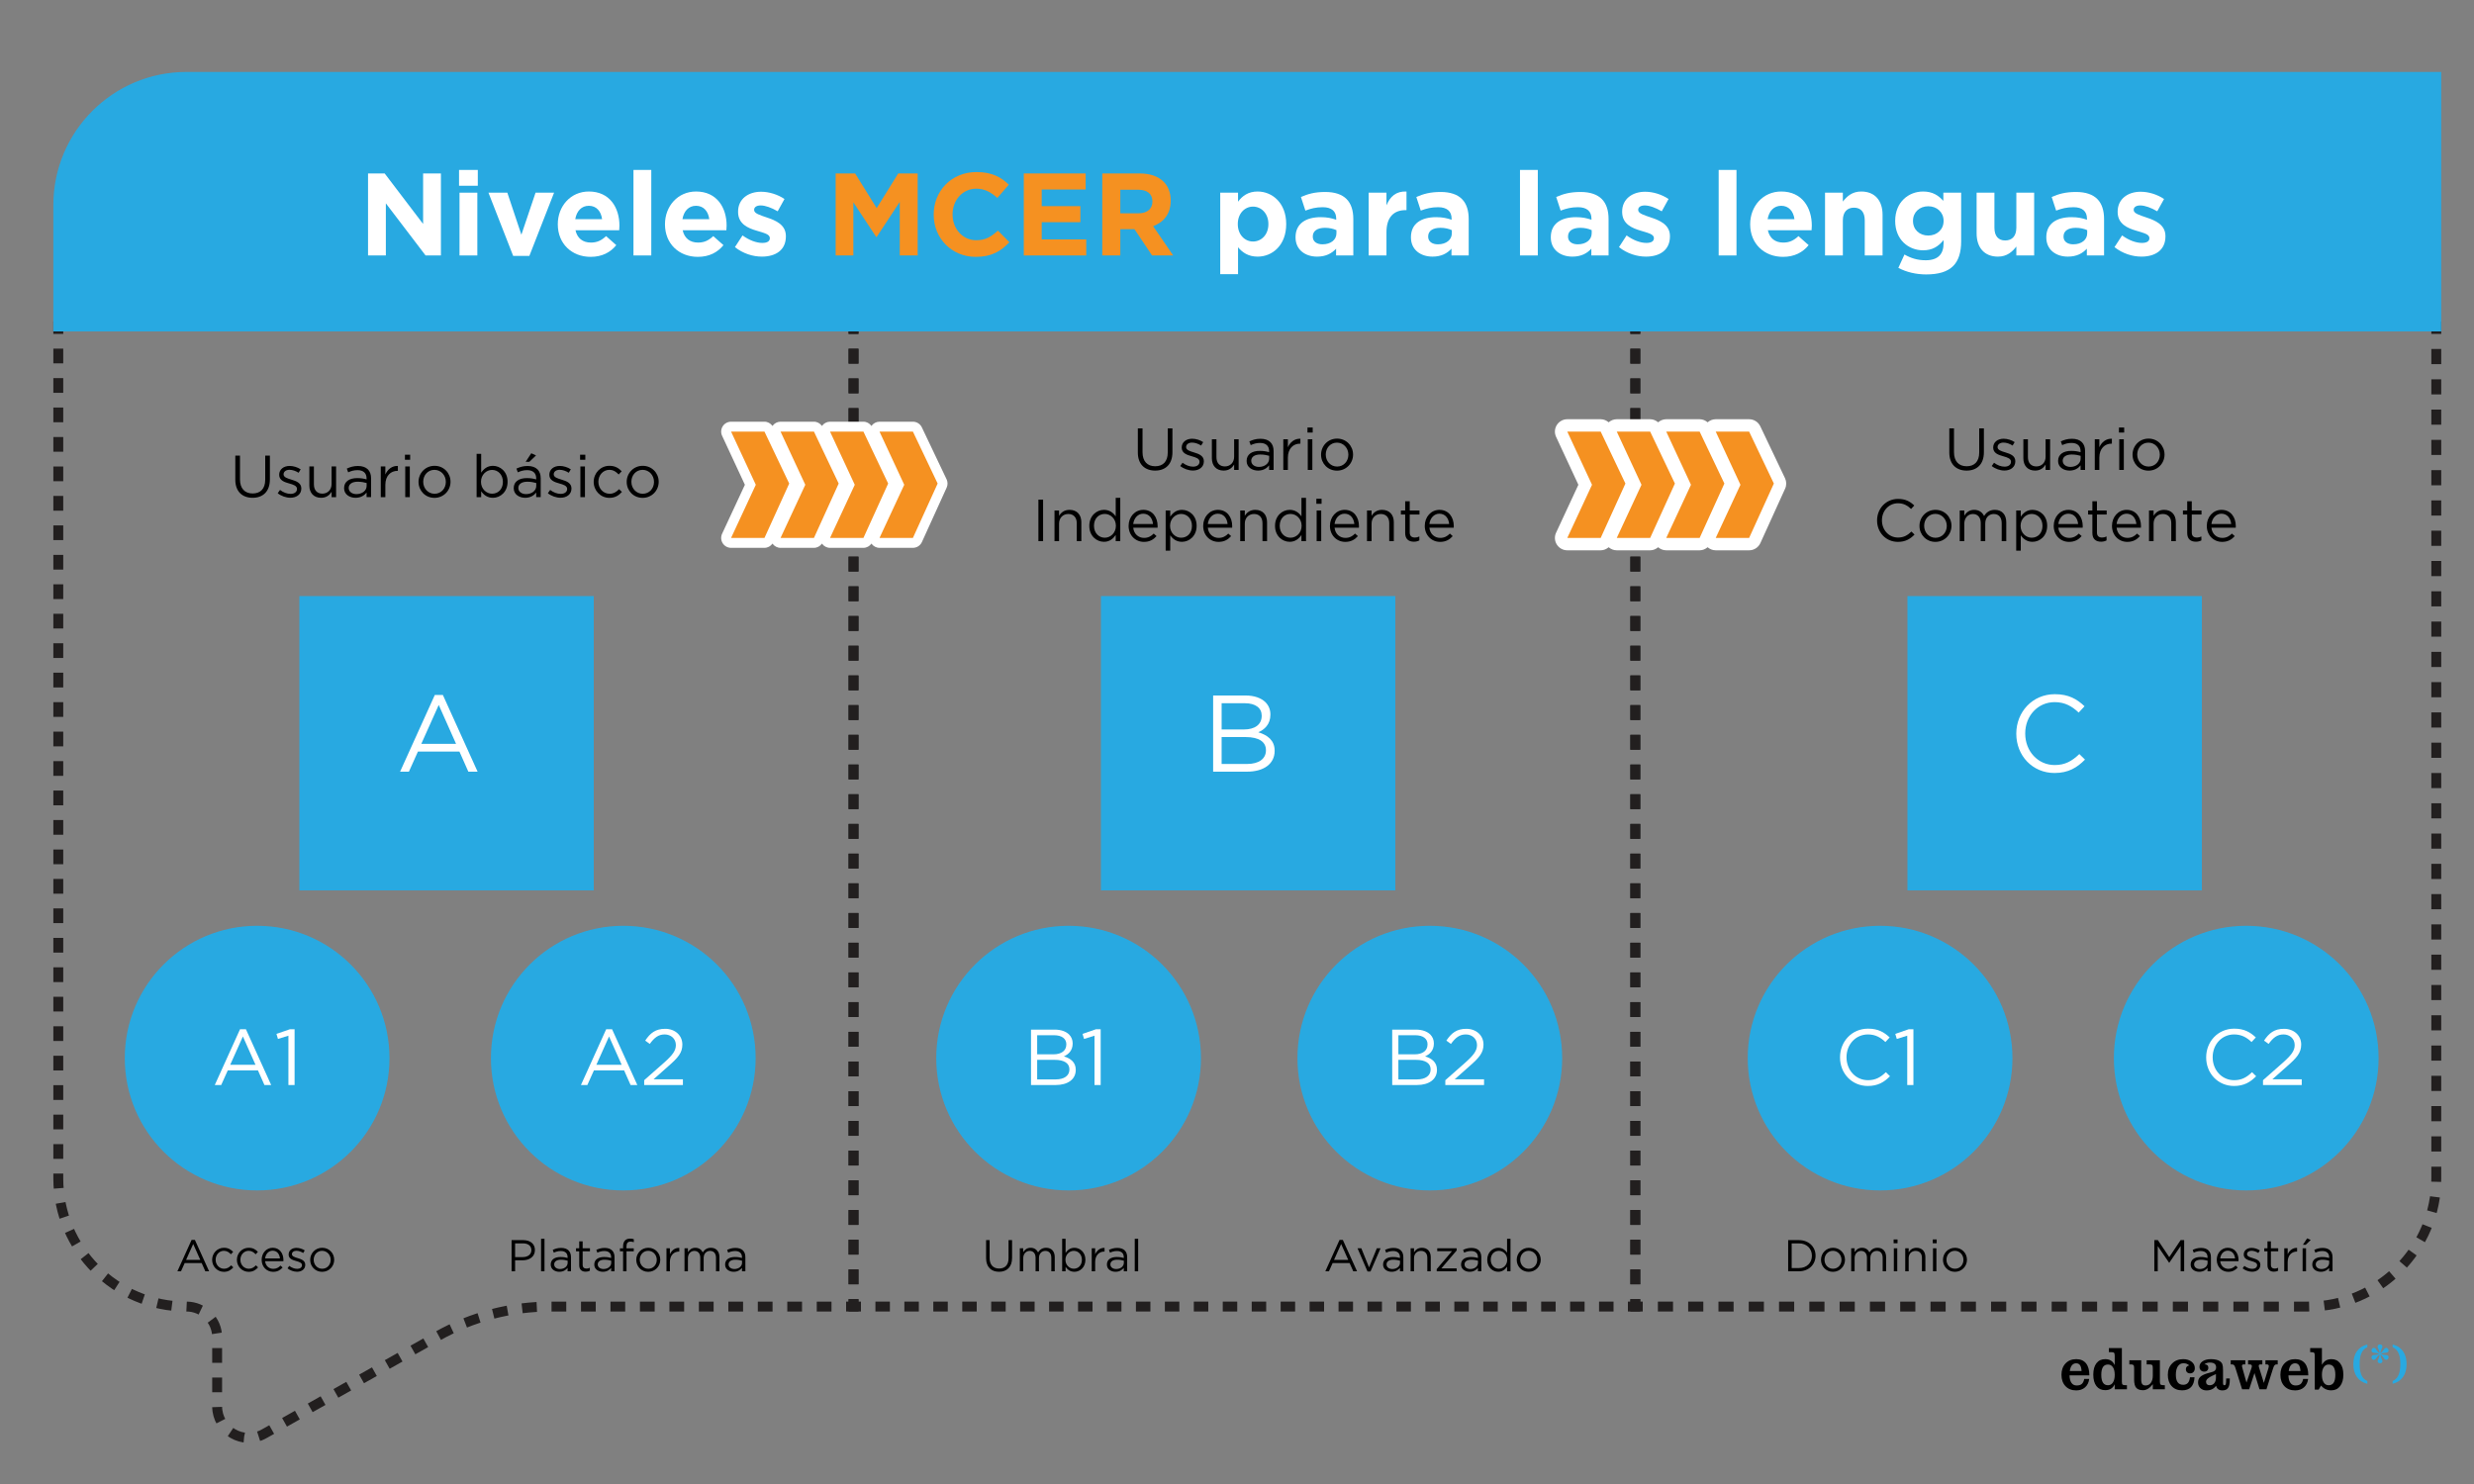 <svg xmlns="http://www.w3.org/2000/svg" xmlns:xlink="http://www.w3.org/1999/xlink" id="Layer_2" x="0px" y="0px" width="500px" height="300px" viewBox="0 0 500 300" xml:space="preserve"><rect x="0" y="0" width="500" height="300" fill="#808080" stroke="none"/><g>	<g>		<polyline fill="none" stroke="#221F1F" stroke-width="2" stroke-miterlimit="10" points="13.281,66 11.781,66 11.781,67.5   "></polyline>					<line fill="none" stroke="#221F1F" stroke-width="2" stroke-miterlimit="10" stroke-dasharray="2.978,2.978,2.978,2.978" x1="11.781" y1="70.478" x2="11.781" y2="80.899"></line>					<path fill="none" stroke="#221F1F" stroke-width="2" stroke-miterlimit="10" stroke-dasharray="2.978,2.978,2.978,2.978,2.978,2.978" d="   M11.781,82.388v155.831c0,14.307,11.6,25.908,25.909,25.908c3.423,0,6.193,2.771,6.193,6.194v13.968   c0,4.88,5.258,7.957,9.506,5.559l35.035-19.74c6.96-3.92,14.818-5.98,22.804-5.98h58.283"></path>		<polyline fill="none" stroke="#221F1F" stroke-width="2" stroke-miterlimit="10" points="171,264.127 172.5,264.127    172.5,262.627   "></polyline>					<line fill="none" stroke="#221F1F" stroke-width="2" stroke-miterlimit="10" stroke-dasharray="3.002,3.002,3.002,3.002" x1="172.5" y1="259.625" x2="172.5" y2="249.118"></line>					<line fill="none" stroke="#221F1F" stroke-width="2" stroke-miterlimit="10" stroke-dasharray="3.002,3.002,3.002,3.002,3.002,3.002" x1="172.5" y1="247.617" x2="172.5" y2="69.001"></line>		<polyline fill="none" stroke="#221F1F" stroke-width="2" stroke-miterlimit="10" points="172.5,67.5 172.5,66 171,66   "></polyline>					<line fill="none" stroke="#221F1F" stroke-width="2" stroke-miterlimit="10" stroke-dasharray="2.976,2.976,2.976,2.976" x1="168.024" y1="66" x2="157.609" y2="66"></line>					<line fill="none" stroke="#221F1F" stroke-width="2" stroke-miterlimit="10" stroke-dasharray="2.976,2.976,2.976,2.976,2.976,2.976" x1="156.121" y1="66" x2="14.769" y2="66"></line>	</g>	<g>		<polyline fill="none" stroke="#221F1F" stroke-width="2" stroke-miterlimit="10" points="174,66 172.5,66 172.5,67.5   "></polyline>					<line fill="none" stroke="#221F1F" stroke-width="2" stroke-miterlimit="10" stroke-dasharray="3.002,3.002,3.002,3.002" x1="172.5" y1="70.502" x2="172.5" y2="81.009"></line>					<line fill="none" stroke="#221F1F" stroke-width="2" stroke-miterlimit="10" stroke-dasharray="3.002,3.002,3.002,3.002,3.002,3.002" x1="172.5" y1="82.51" x2="172.5" y2="261.126"></line>		<polyline fill="none" stroke="#221F1F" stroke-width="2" stroke-miterlimit="10" points="172.5,262.627 172.5,264.127    174,264.127   "></polyline>					<line fill="none" stroke="#221F1F" stroke-width="2" stroke-miterlimit="10" stroke-dasharray="2.925,2.925,2.925,2.925" x1="176.924" y1="264.127" x2="187.16" y2="264.127"></line>					<line fill="none" stroke="#221F1F" stroke-width="2" stroke-miterlimit="10" stroke-dasharray="2.925,2.925,2.925,2.925,2.925,2.925" x1="188.623" y1="264.127" x2="327.538" y2="264.127"></line>		<polyline fill="none" stroke="#221F1F" stroke-width="2" stroke-miterlimit="10" points="329,264.127 330.5,264.127    330.5,262.627   "></polyline>					<line fill="none" stroke="#221F1F" stroke-width="2" stroke-miterlimit="10" stroke-dasharray="3.002,3.002,3.002,3.002" x1="330.5" y1="259.625" x2="330.5" y2="249.118"></line>					<line fill="none" stroke="#221F1F" stroke-width="2" stroke-miterlimit="10" stroke-dasharray="3.002,3.002,3.002,3.002,3.002,3.002" x1="330.5" y1="247.617" x2="330.5" y2="69.001"></line>		<polyline fill="none" stroke="#221F1F" stroke-width="2" stroke-miterlimit="10" points="330.5,67.5 330.5,66 329,66   "></polyline>					<line fill="none" stroke="#221F1F" stroke-width="2" stroke-miterlimit="10" stroke-dasharray="2.925,2.925,2.925,2.925" x1="326.075" y1="66" x2="315.84" y2="66"></line>					<line fill="none" stroke="#221F1F" stroke-width="2" stroke-miterlimit="10" stroke-dasharray="2.925,2.925,2.925,2.925,2.925,2.925" x1="314.377" y1="66" x2="175.462" y2="66"></line>	</g>	<g>		<polyline fill="none" stroke="#221F1F" stroke-width="2" stroke-miterlimit="10" points="332,66 330.5,66 330.5,67.5   "></polyline>					<line fill="none" stroke="#221F1F" stroke-width="2" stroke-miterlimit="10" stroke-dasharray="3.002,3.002,3.002,3.002" x1="330.5" y1="70.502" x2="330.5" y2="81.009"></line>					<line fill="none" stroke="#221F1F" stroke-width="2" stroke-miterlimit="10" stroke-dasharray="3.002,3.002,3.002,3.002,3.002,3.002" x1="330.5" y1="82.51" x2="330.5" y2="261.126"></line>		<polyline fill="none" stroke="#221F1F" stroke-width="2" stroke-miterlimit="10" points="330.5,262.627 330.5,264.127    332,264.127   "></polyline>					<line fill="none" stroke="#221F1F" stroke-width="2" stroke-miterlimit="10" stroke-dasharray="3.061,3.061,3.061,3.061" x1="335.061" y1="264.127" x2="345.773" y2="264.127"></line>					<path fill="none" stroke="#221F1F" stroke-width="2" stroke-miterlimit="10" stroke-dasharray="3.061,3.061,3.061,3.061,3.061,3.061" d="   M347.304,264.127h119.163c14.311,0,25.911-11.602,25.911-25.908V69.03"></path>		<polyline fill="none" stroke="#221F1F" stroke-width="2" stroke-miterlimit="10" points="492.378,67.5 492.378,66 490.878,66      "></polyline>					<line fill="none" stroke="#221F1F" stroke-width="2" stroke-miterlimit="10" stroke-dasharray="2.998,2.998,2.998,2.998" x1="487.88" y1="66" x2="477.389" y2="66"></line>					<line fill="none" stroke="#221F1F" stroke-width="2" stroke-miterlimit="10" stroke-dasharray="2.998,2.998,2.998,2.998,2.998,2.998" x1="475.89" y1="66" x2="333.499" y2="66"></line>	</g></g><g>	<path d="M47.556,96.986v-4.881h0.947v4.821c0,1.811,0.959,2.831,2.566,2.831c1.547,0,2.531-0.936,2.531-2.771v-4.881h0.947v4.81  c0,2.447-1.403,3.718-3.502,3.718C48.971,100.632,47.556,99.361,47.556,96.986z"></path>	<path d="M56.124,99.708l0.468-0.66c0.672,0.504,1.416,0.792,2.147,0.792c0.744,0,1.283-0.384,1.283-0.983v-0.024  c0-0.624-0.731-0.864-1.547-1.091c-0.971-0.276-2.051-0.612-2.051-1.751v-0.024c0-1.067,0.888-1.775,2.111-1.775  c0.756,0,1.595,0.264,2.231,0.684l-0.42,0.696c-0.576-0.372-1.235-0.6-1.835-0.6c-0.731,0-1.199,0.384-1.199,0.899v0.024  c0,0.588,0.768,0.815,1.595,1.067c0.959,0.288,1.991,0.66,1.991,1.775v0.024c0,1.176-0.971,1.859-2.207,1.859  C57.803,100.62,56.819,100.272,56.124,99.708z"></path>	<path d="M62.519,98.149v-3.85h0.923v3.622c0,1.151,0.624,1.871,1.715,1.871c1.055,0,1.859-0.78,1.859-1.943v-3.55h0.912v6.201  h-0.912v-1.08c-0.42,0.672-1.056,1.211-2.123,1.211C63.395,100.632,62.519,99.625,62.519,98.149z"></path>	<path d="M69.539,98.701v-0.024c0-1.331,1.08-2.027,2.651-2.027c0.792,0,1.343,0.108,1.895,0.264v-0.192  c0-1.104-0.672-1.679-1.835-1.679c-0.732,0-1.308,0.18-1.883,0.444l-0.276-0.756c0.684-0.312,1.343-0.527,2.255-0.527  c0.875,0,1.559,0.24,2.003,0.684c0.432,0.432,0.647,1.031,0.647,1.823v3.79h-0.911v-0.923c-0.432,0.552-1.14,1.055-2.231,1.055  C70.69,100.632,69.539,99.972,69.539,98.701z M74.097,98.221v-0.576c-0.456-0.132-1.055-0.264-1.811-0.264  c-1.151,0-1.811,0.503-1.811,1.247v0.024c0,0.78,0.72,1.235,1.559,1.235C73.173,99.888,74.097,99.205,74.097,98.221z"></path>	<path d="M76.955,94.299h0.924v1.619c0.456-1.031,1.355-1.775,2.53-1.727v0.996h-0.072c-1.355,0-2.458,0.971-2.458,2.842v2.471  h-0.924V94.299z"></path>	<path d="M81.839,91.925h1.056v1.02h-1.056V91.925z M81.899,94.299h0.924v6.201h-0.924V94.299z"></path>	<path d="M84.587,97.43v-0.024c0-1.751,1.367-3.238,3.238-3.238c1.859,0,3.227,1.463,3.227,3.214v0.024  c0,1.751-1.379,3.238-3.25,3.238C85.942,100.644,84.587,99.181,84.587,97.43z M90.104,97.43v-0.024  c0-1.332-0.996-2.423-2.303-2.423c-1.343,0-2.267,1.091-2.267,2.399v0.024c0,1.331,0.983,2.411,2.291,2.411  C89.168,99.816,90.104,98.737,90.104,97.43z"></path>	<path d="M97.246,99.313v1.188h-0.924v-8.755h0.924v3.802c0.503-0.744,1.235-1.379,2.375-1.379c1.487,0,2.962,1.175,2.962,3.214  v0.024c0,2.027-1.463,3.226-2.962,3.226C98.469,100.632,97.726,100.008,97.246,99.313z M101.636,97.417v-0.024  c0-1.463-1.008-2.398-2.183-2.398c-1.151,0-2.243,0.971-2.243,2.387v0.024c0,1.439,1.091,2.398,2.243,2.398  C100.652,99.804,101.636,98.917,101.636,97.417z"></path>	<path d="M103.822,98.701v-0.024c0-1.331,1.08-2.027,2.651-2.027c0.792,0,1.343,0.108,1.895,0.264v-0.192  c0-1.104-0.672-1.679-1.835-1.679c-0.732,0-1.308,0.18-1.883,0.444l-0.276-0.756c0.684-0.312,1.343-0.527,2.255-0.527  c0.875,0,1.559,0.24,2.003,0.684c0.432,0.432,0.647,1.031,0.647,1.823v3.79h-0.911v-0.923c-0.432,0.552-1.14,1.055-2.231,1.055  C104.974,100.632,103.822,99.972,103.822,98.701z M108.38,98.221v-0.576c-0.456-0.132-1.055-0.264-1.811-0.264  c-1.151,0-1.811,0.503-1.811,1.247v0.024c0,0.78,0.72,1.235,1.559,1.235C107.457,99.888,108.38,99.205,108.38,98.221z   M107.373,91.625l0.959,0.444l-1.355,1.295h-0.743L107.373,91.625z"></path>	<path d="M110.723,99.708l0.468-0.66c0.672,0.504,1.415,0.792,2.147,0.792c0.744,0,1.283-0.384,1.283-0.983v-0.024  c0-0.624-0.731-0.864-1.547-1.091c-0.971-0.276-2.051-0.612-2.051-1.751v-0.024c0-1.067,0.888-1.775,2.111-1.775  c0.756,0,1.595,0.264,2.231,0.684l-0.42,0.696c-0.576-0.372-1.235-0.6-1.835-0.6c-0.731,0-1.199,0.384-1.199,0.899v0.024  c0,0.588,0.768,0.815,1.595,1.067c0.959,0.288,1.991,0.66,1.991,1.775v0.024c0,1.176-0.972,1.859-2.207,1.859  C112.402,100.62,111.418,100.272,110.723,99.708z"></path>	<path d="M117.238,91.925h1.055v1.02h-1.055V91.925z M117.298,94.299h0.924v6.201h-0.924V94.299z"></path>	<path d="M119.986,97.43v-0.024c0-1.751,1.367-3.238,3.178-3.238c1.176,0,1.907,0.492,2.483,1.104l-0.612,0.647  c-0.492-0.516-1.043-0.936-1.883-0.936c-1.259,0-2.219,1.067-2.219,2.399v0.024c0,1.343,0.983,2.411,2.279,2.411  c0.792,0,1.403-0.396,1.895-0.923l0.587,0.551c-0.624,0.696-1.367,1.2-2.531,1.2C121.354,100.644,119.986,99.169,119.986,97.43z"></path>	<path d="M126.658,97.43v-0.024c0-1.751,1.367-3.238,3.238-3.238c1.859,0,3.227,1.463,3.227,3.214v0.024  c0,1.751-1.379,3.238-3.25,3.238C128.014,100.644,126.658,99.181,126.658,97.43z M132.175,97.43v-0.024  c0-1.332-0.996-2.423-2.303-2.423c-1.343,0-2.267,1.091-2.267,2.399v0.024c0,1.331,0.983,2.411,2.291,2.411  C131.24,99.816,132.175,98.737,132.175,97.43z"></path></g><g>	<path d="M38.723,250.653h0.666L42.261,257h-0.766l-0.738-1.666h-3.43L36.58,257h-0.729L38.723,250.653z M40.479,254.695  l-1.432-3.214l-1.44,3.214H40.479z"></path>	<path d="M42.871,254.695v-0.018c0-1.314,1.026-2.432,2.386-2.432c0.882,0,1.431,0.369,1.863,0.828l-0.459,0.486  c-0.369-0.387-0.783-0.701-1.414-0.701c-0.945,0-1.666,0.801-1.666,1.8v0.019c0,1.008,0.738,1.809,1.71,1.809  c0.594,0,1.053-0.297,1.422-0.693l0.441,0.415c-0.468,0.522-1.026,0.899-1.899,0.899C43.897,257.107,42.871,256,42.871,254.695z"></path>	<path d="M47.875,254.695v-0.018c0-1.314,1.026-2.432,2.386-2.432c0.882,0,1.431,0.369,1.863,0.828l-0.459,0.486  c-0.369-0.387-0.783-0.701-1.414-0.701c-0.945,0-1.666,0.801-1.666,1.8v0.019c0,1.008,0.738,1.809,1.71,1.809  c0.594,0,1.054-0.297,1.422-0.693l0.441,0.415c-0.468,0.522-1.026,0.899-1.899,0.899C48.901,257.107,47.875,256,47.875,254.695z"></path>	<path d="M55.22,256.505c0.639,0,1.089-0.261,1.468-0.657l0.432,0.387c-0.468,0.522-1.036,0.873-1.917,0.873  c-1.279,0-2.323-0.98-2.323-2.43c0-1.351,0.945-2.432,2.232-2.432c1.377,0,2.17,1.099,2.17,2.467c0,0.063,0,0.135-0.009,0.244  h-3.691C53.681,255.938,54.401,256.505,55.22,256.505z M56.579,254.398c-0.081-0.847-0.567-1.566-1.485-1.566  c-0.801,0-1.413,0.666-1.512,1.566H56.579z"></path>	<path d="M58.108,256.406l0.351-0.496c0.504,0.379,1.063,0.595,1.611,0.595c0.558,0,0.963-0.288,0.963-0.738v-0.019  c0-0.468-0.549-0.647-1.161-0.818c-0.729-0.207-1.54-0.459-1.54-1.314v-0.018c0-0.802,0.666-1.333,1.584-1.333  c0.567,0,1.197,0.198,1.674,0.513l-0.315,0.522c-0.432-0.278-0.927-0.45-1.377-0.45c-0.549,0-0.9,0.288-0.9,0.676v0.018  c0,0.441,0.576,0.612,1.197,0.801c0.72,0.217,1.495,0.496,1.495,1.333v0.019c0,0.881-0.729,1.395-1.657,1.395  C59.368,257.09,58.63,256.829,58.108,256.406z"></path>	<path d="M62.689,254.695v-0.018c0-1.314,1.026-2.432,2.431-2.432c1.396,0,2.421,1.099,2.421,2.413v0.019  c0,1.314-1.035,2.43-2.439,2.43C63.706,257.107,62.689,256.01,62.689,254.695z M66.83,254.695v-0.018c0-1-0.747-1.818-1.729-1.818  c-1.008,0-1.702,0.818-1.702,1.8v0.019c0,0.999,0.738,1.809,1.72,1.809C66.128,256.486,66.83,255.677,66.83,254.695z"></path></g><g>	<path d="M103.391,250.698h2.359c1.422,0,2.359,0.756,2.359,1.999v0.018c0,1.359-1.135,2.062-2.476,2.062h-1.53V257h-0.711V250.698z   M105.66,254.128c1.044,0,1.729-0.558,1.729-1.386v-0.019c0-0.9-0.675-1.368-1.693-1.368h-1.593v2.772H105.66z"></path>	<path d="M109.35,250.428h0.693V257h-0.693V250.428z"></path>	<path d="M111.302,255.649v-0.018c0-0.999,0.81-1.521,1.989-1.521c0.594,0,1.008,0.081,1.422,0.198v-0.145  c0-0.828-0.504-1.26-1.377-1.26c-0.549,0-0.981,0.135-1.413,0.332l-0.207-0.566c0.513-0.234,1.008-0.396,1.692-0.396  c0.657,0,1.17,0.18,1.503,0.514c0.324,0.324,0.486,0.773,0.486,1.368V257h-0.685v-0.693c-0.324,0.414-0.855,0.793-1.674,0.793  C112.167,257.1,111.302,256.604,111.302,255.649z M114.723,255.289v-0.432c-0.342-0.1-0.792-0.198-1.359-0.198  c-0.864,0-1.359,0.378-1.359,0.937v0.018c0,0.586,0.54,0.928,1.17,0.928C114.03,256.541,114.723,256.027,114.723,255.289z"></path>	<path d="M117.062,255.767v-2.809h-0.648v-0.612h0.648v-1.404h0.693v1.404h1.477v0.612h-1.477v2.719  c0,0.567,0.315,0.774,0.783,0.774c0.234,0,0.432-0.045,0.675-0.162v0.594c-0.243,0.126-0.504,0.198-0.837,0.198  C117.629,257.081,117.062,256.712,117.062,255.767z"></path>	<path d="M120.104,255.649v-0.018c0-0.999,0.81-1.521,1.989-1.521c0.594,0,1.008,0.081,1.422,0.198v-0.145  c0-0.828-0.504-1.26-1.377-1.26c-0.549,0-0.981,0.135-1.413,0.332l-0.207-0.566c0.513-0.234,1.008-0.396,1.692-0.396  c0.657,0,1.17,0.18,1.503,0.514c0.324,0.324,0.486,0.773,0.486,1.368V257h-0.685v-0.693c-0.324,0.414-0.855,0.793-1.674,0.793  C120.968,257.1,120.104,256.604,120.104,255.649z M123.525,255.289v-0.432c-0.342-0.1-0.792-0.198-1.359-0.198  c-0.864,0-1.359,0.378-1.359,0.937v0.018c0,0.586,0.54,0.928,1.17,0.928C122.832,256.541,123.525,256.027,123.525,255.289z"></path>	<path d="M125.927,252.958h-0.639v-0.604h0.639v-0.405c0-0.531,0.144-0.936,0.405-1.197c0.234-0.234,0.576-0.359,1-0.359  c0.324,0,0.54,0.035,0.765,0.117v0.603c-0.252-0.072-0.441-0.117-0.675-0.117c-0.54,0-0.81,0.324-0.81,0.99v0.378h1.476v0.595  h-1.467V257h-0.693V252.958z"></path>	<path d="M128.591,254.695v-0.018c0-1.314,1.026-2.432,2.431-2.432c1.396,0,2.421,1.099,2.421,2.413v0.019  c0,1.314-1.035,2.43-2.439,2.43C129.608,257.107,128.591,256.01,128.591,254.695z M132.732,254.695v-0.018  c0-1-0.747-1.818-1.729-1.818c-1.008,0-1.702,0.818-1.702,1.8v0.019c0,0.999,0.738,1.809,1.72,1.809  C132.03,256.486,132.732,255.677,132.732,254.695z"></path>	<path d="M134.693,252.346h0.693v1.215c0.342-0.773,1.018-1.332,1.9-1.296v0.747h-0.054c-1.017,0-1.846,0.729-1.846,2.134V257  h-0.693V252.346z"></path>	<path d="M138.338,252.346h0.693v0.783c0.306-0.459,0.72-0.883,1.503-0.883c0.756,0,1.243,0.406,1.495,0.928  c0.333-0.514,0.828-0.928,1.639-0.928c1.071,0,1.729,0.721,1.729,1.873V257h-0.693v-2.719c0-0.9-0.45-1.404-1.207-1.404  c-0.702,0-1.287,0.521-1.287,1.44V257h-0.685v-2.736c0-0.873-0.459-1.387-1.197-1.387s-1.296,0.611-1.296,1.467V257h-0.693V252.346  z"></path>	<path d="M146.546,255.649v-0.018c0-0.999,0.81-1.521,1.989-1.521c0.594,0,1.008,0.081,1.422,0.198v-0.145  c0-0.828-0.504-1.26-1.377-1.26c-0.549,0-0.981,0.135-1.413,0.332l-0.207-0.566c0.513-0.234,1.008-0.396,1.692-0.396  c0.657,0,1.17,0.18,1.503,0.514c0.324,0.324,0.486,0.773,0.486,1.368V257h-0.685v-0.693c-0.324,0.414-0.855,0.793-1.674,0.793  C147.41,257.1,146.546,256.604,146.546,255.649z M149.967,255.289v-0.432c-0.342-0.1-0.792-0.198-1.359-0.198  c-0.864,0-1.359,0.378-1.359,0.937v0.018c0,0.586,0.54,0.928,1.17,0.928C149.273,256.541,149.967,256.027,149.967,255.289z"></path></g><g>	<path d="M199.292,254.362v-3.664h0.711v3.619c0,1.359,0.72,2.124,1.927,2.124c1.161,0,1.899-0.701,1.899-2.079v-3.664h0.711v3.61  c0,1.836-1.054,2.791-2.629,2.791C200.354,257.1,199.292,256.145,199.292,254.362z"></path>	<path d="M206.105,252.346h0.693v0.783c0.306-0.459,0.72-0.883,1.503-0.883c0.756,0,1.243,0.406,1.495,0.928  c0.333-0.514,0.828-0.928,1.639-0.928c1.071,0,1.729,0.721,1.729,1.873V257h-0.693v-2.719c0-0.9-0.45-1.404-1.207-1.404  c-0.702,0-1.287,0.521-1.287,1.44V257h-0.685v-2.736c0-0.873-0.459-1.387-1.197-1.387s-1.296,0.611-1.296,1.467V257h-0.693V252.346  z"></path>	<path d="M215.357,256.109V257h-0.693v-6.572h0.693v2.854c0.378-0.558,0.927-1.035,1.783-1.035c1.116,0,2.224,0.883,2.224,2.413  v0.019c0,1.521-1.098,2.422-2.224,2.422C216.275,257.1,215.717,256.631,215.357,256.109z M218.652,254.687v-0.019  c0-1.098-0.756-1.801-1.638-1.801c-0.864,0-1.684,0.73-1.684,1.792v0.019c0,1.08,0.819,1.801,1.684,1.801  C217.914,256.479,218.652,255.812,218.652,254.687z"></path>	<path d="M220.64,252.346h0.693v1.215c0.342-0.773,1.018-1.332,1.9-1.296v0.747h-0.054c-1.017,0-1.846,0.729-1.846,2.134V257h-0.693  V252.346z"></path>	<path d="M223.709,255.649v-0.018c0-0.999,0.81-1.521,1.989-1.521c0.594,0,1.008,0.081,1.422,0.198v-0.145  c0-0.828-0.504-1.26-1.377-1.26c-0.549,0-0.981,0.135-1.413,0.332l-0.207-0.566c0.513-0.234,1.008-0.396,1.692-0.396  c0.657,0,1.17,0.18,1.503,0.514c0.324,0.324,0.486,0.773,0.486,1.368V257h-0.685v-0.693c-0.324,0.414-0.855,0.793-1.674,0.793  C224.573,257.1,223.709,256.604,223.709,255.649z M227.13,255.289v-0.432c-0.342-0.1-0.792-0.198-1.359-0.198  c-0.864,0-1.359,0.378-1.359,0.937v0.018c0,0.586,0.54,0.928,1.17,0.928C226.437,256.541,227.13,256.027,227.13,255.289z"></path>	<path d="M229.334,250.428h0.693V257h-0.693V250.428z"></path></g><g>	<path d="M270.723,250.653h0.666l2.873,6.347h-0.766l-0.738-1.666h-3.43L268.58,257h-0.729L270.723,250.653z M272.479,254.695  l-1.432-3.214l-1.44,3.214H272.479z"></path>	<path d="M274.357,252.346h0.766l1.566,3.862l1.576-3.862h0.747l-2.026,4.69h-0.611L274.357,252.346z"></path>	<path d="M279.524,255.649v-0.018c0-0.999,0.81-1.521,1.989-1.521c0.594,0,1.008,0.081,1.422,0.198v-0.145  c0-0.828-0.504-1.26-1.377-1.26c-0.549,0-0.98,0.135-1.413,0.332l-0.207-0.566c0.513-0.234,1.009-0.396,1.692-0.396  c0.657,0,1.17,0.18,1.504,0.514c0.324,0.324,0.486,0.773,0.486,1.368V257h-0.686v-0.693c-0.323,0.414-0.854,0.793-1.674,0.793  C280.389,257.1,279.524,256.604,279.524,255.649z M282.945,255.289v-0.432c-0.342-0.1-0.793-0.198-1.359-0.198  c-0.864,0-1.359,0.378-1.359,0.937v0.018c0,0.586,0.54,0.928,1.17,0.928C282.252,256.541,282.945,256.027,282.945,255.289z"></path>	<path d="M285.086,252.346h0.693v0.811c0.307-0.504,0.793-0.91,1.594-0.91c1.125,0,1.782,0.757,1.782,1.864V257h-0.692v-2.719  c0-0.864-0.469-1.404-1.288-1.404c-0.802,0-1.396,0.585-1.396,1.458V257h-0.693V252.346z"></path>	<path d="M290.36,256.559l3.088-3.628h-2.979v-0.585h3.925v0.441l-3.097,3.628h3.097V257h-4.033V256.559z"></path>	<path d="M295.283,255.649v-0.018c0-0.999,0.811-1.521,1.989-1.521c0.595,0,1.009,0.081,1.423,0.198v-0.145  c0-0.828-0.504-1.26-1.378-1.26c-0.549,0-0.981,0.135-1.413,0.332l-0.207-0.566c0.514-0.234,1.008-0.396,1.692-0.396  c0.657,0,1.171,0.18,1.503,0.514c0.324,0.324,0.486,0.773,0.486,1.368V257h-0.684v-0.693c-0.324,0.414-0.855,0.793-1.675,0.793  C296.147,257.1,295.283,256.604,295.283,255.649z M298.704,255.289v-0.432c-0.343-0.1-0.792-0.198-1.359-0.198  c-0.864,0-1.359,0.378-1.359,0.937v0.018c0,0.586,0.54,0.928,1.171,0.928C298.011,256.541,298.704,256.027,298.704,255.289z"></path>	<path d="M300.575,254.687v-0.019c0-1.521,1.106-2.422,2.224-2.422c0.864,0,1.422,0.469,1.782,0.99v-2.809h0.693V257h-0.693v-0.937  c-0.378,0.559-0.927,1.036-1.782,1.036C301.682,257.1,300.575,256.217,300.575,254.687z M304.608,254.678v-0.019  c0-1.071-0.819-1.792-1.684-1.792c-0.9,0-1.639,0.667-1.639,1.792v0.019c0,1.098,0.757,1.801,1.639,1.801  C303.789,256.479,304.608,255.748,304.608,254.678z"></path>	<path d="M306.533,254.695v-0.018c0-1.314,1.026-2.432,2.431-2.432c1.396,0,2.421,1.099,2.421,2.413v0.019  c0,1.314-1.035,2.43-2.439,2.43C307.551,257.107,306.533,256.01,306.533,254.695z M310.674,254.695v-0.018  c0-1-0.746-1.818-1.729-1.818c-1.008,0-1.701,0.818-1.701,1.8v0.019c0,0.999,0.738,1.809,1.72,1.809  C309.973,256.486,310.674,255.677,310.674,254.695z"></path></g><g>	<path d="M361.391,250.698h2.188c1.98,0,3.349,1.359,3.349,3.133v0.019c0,1.773-1.368,3.15-3.349,3.15h-2.188V250.698z   M363.579,256.343c1.593,0,2.61-1.08,2.61-2.476v-0.018c0-1.396-1.018-2.494-2.61-2.494h-1.477v4.987H363.579z"></path>	<path d="M368.024,254.695v-0.018c0-1.314,1.026-2.432,2.431-2.432c1.396,0,2.422,1.099,2.422,2.413v0.019  c0,1.314-1.035,2.43-2.439,2.43C369.041,257.107,368.024,256.01,368.024,254.695z M372.166,254.695v-0.018  c0-1-0.748-1.818-1.729-1.818c-1.009,0-1.702,0.818-1.702,1.8v0.019c0,0.999,0.738,1.809,1.72,1.809  C371.463,256.486,372.166,255.677,372.166,254.695z"></path>	<path d="M374.127,252.346h0.692v0.783c0.306-0.459,0.72-0.883,1.503-0.883c0.757,0,1.243,0.406,1.495,0.928  c0.333-0.514,0.828-0.928,1.639-0.928c1.071,0,1.729,0.721,1.729,1.873V257h-0.693v-2.719c0-0.9-0.45-1.404-1.206-1.404  c-0.703,0-1.287,0.521-1.287,1.44V257h-0.685v-2.736c0-0.873-0.46-1.387-1.198-1.387s-1.296,0.611-1.296,1.467V257h-0.692V252.346z  "></path>	<path d="M382.703,250.563h0.792v0.766h-0.792V250.563z M382.748,252.346h0.693V257h-0.693V252.346z"></path>	<path d="M385.053,252.346h0.692v0.811c0.306-0.504,0.792-0.91,1.594-0.91c1.125,0,1.782,0.757,1.782,1.864V257h-0.693v-2.719  c0-0.864-0.468-1.404-1.287-1.404c-0.801,0-1.396,0.585-1.396,1.458V257h-0.692V252.346z"></path>	<path d="M390.614,250.563h0.792v0.766h-0.792V250.563z M390.659,252.346h0.692V257h-0.692V252.346z"></path>	<path d="M392.675,254.695v-0.018c0-1.314,1.026-2.432,2.431-2.432c1.396,0,2.422,1.099,2.422,2.413v0.019  c0,1.314-1.035,2.43-2.439,2.43C393.691,257.107,392.675,256.01,392.675,254.695z M396.816,254.695v-0.018  c0-1-0.748-1.818-1.729-1.818c-1.009,0-1.702,0.818-1.702,1.8v0.019c0,0.999,0.738,1.809,1.72,1.809  C396.113,256.486,396.816,255.677,396.816,254.695z"></path></g><g>	<path d="M435.391,250.698h0.721l2.296,3.438l2.296-3.438h0.72V257h-0.711v-5.104l-2.296,3.376h-0.035l-2.297-3.367V257h-0.693  V250.698z"></path>	<path d="M442.735,255.649v-0.018c0-0.999,0.81-1.521,1.989-1.521c0.594,0,1.008,0.081,1.422,0.198v-0.145  c0-0.828-0.504-1.26-1.377-1.26c-0.549,0-0.98,0.135-1.413,0.332l-0.207-0.566c0.513-0.234,1.009-0.396,1.692-0.396  c0.657,0,1.17,0.18,1.504,0.514c0.324,0.324,0.486,0.773,0.486,1.368V257h-0.686v-0.693c-0.323,0.414-0.854,0.793-1.674,0.793  C443.6,257.1,442.735,256.604,442.735,255.649z M446.156,255.289v-0.432c-0.342-0.1-0.793-0.198-1.359-0.198  c-0.864,0-1.359,0.378-1.359,0.937v0.018c0,0.586,0.54,0.928,1.17,0.928C445.463,256.541,446.156,256.027,446.156,255.289z"></path>	<path d="M450.35,256.505c0.639,0,1.09-0.261,1.468-0.657l0.433,0.387c-0.469,0.522-1.036,0.873-1.918,0.873  c-1.279,0-2.322-0.98-2.322-2.43c0-1.351,0.945-2.432,2.232-2.432c1.377,0,2.17,1.099,2.17,2.467c0,0.063,0,0.135-0.01,0.244  h-3.691C448.811,255.938,449.531,256.505,450.35,256.505z M451.709,254.398c-0.081-0.847-0.566-1.566-1.485-1.566  c-0.802,0-1.413,0.666-1.513,1.566H451.709z"></path>	<path d="M453.238,256.406l0.352-0.496c0.504,0.379,1.062,0.595,1.611,0.595c0.558,0,0.963-0.288,0.963-0.738v-0.019  c0-0.468-0.549-0.647-1.161-0.818c-0.729-0.207-1.54-0.459-1.54-1.314v-0.018c0-0.802,0.666-1.333,1.585-1.333  c0.567,0,1.197,0.198,1.675,0.513l-0.315,0.522c-0.433-0.278-0.927-0.45-1.378-0.45c-0.549,0-0.9,0.288-0.9,0.676v0.018  c0,0.441,0.576,0.612,1.197,0.801c0.721,0.217,1.495,0.496,1.495,1.333v0.019c0,0.881-0.729,1.395-1.657,1.395  C454.498,257.09,453.76,256.829,453.238,256.406z"></path>	<path d="M458.26,255.767v-2.809h-0.648v-0.612h0.648v-1.404h0.693v1.404h1.477v0.612h-1.477v2.719c0,0.567,0.314,0.774,0.783,0.774  c0.234,0,0.432-0.045,0.676-0.162v0.594c-0.244,0.126-0.505,0.198-0.838,0.198C458.827,257.081,458.26,256.712,458.26,255.767z"></path>	<path d="M461.653,252.346h0.692v1.215c0.343-0.773,1.018-1.332,1.9-1.296v0.747h-0.055c-1.017,0-1.846,0.729-1.846,2.134V257  h-0.692V252.346z"></path>	<path d="M465.361,252.346h0.693V257h-0.693V252.346z M466.279,250.338l0.721,0.333l-1.018,0.973h-0.559L466.279,250.338z"></path>	<path d="M467.314,255.649v-0.018c0-0.999,0.81-1.521,1.988-1.521c0.595,0,1.009,0.081,1.423,0.198v-0.145  c0-0.828-0.504-1.26-1.378-1.26c-0.549,0-0.98,0.135-1.412,0.332l-0.207-0.566c0.513-0.234,1.008-0.396,1.691-0.396  c0.658,0,1.171,0.18,1.504,0.514c0.324,0.324,0.486,0.773,0.486,1.368V257h-0.685v-0.693c-0.323,0.414-0.854,0.793-1.675,0.793  C468.178,257.1,467.314,256.604,467.314,255.649z M470.734,255.289v-0.432c-0.342-0.1-0.792-0.198-1.359-0.198  c-0.863,0-1.359,0.378-1.359,0.937v0.018c0,0.586,0.541,0.928,1.171,0.928C470.041,256.541,470.734,256.027,470.734,255.289z"></path></g><g>	<path d="M229.96,91.486v-4.881h0.947v4.821c0,1.811,0.959,2.831,2.566,2.831c1.547,0,2.531-0.936,2.531-2.771v-4.881h0.947v4.81  c0,2.447-1.403,3.718-3.502,3.718C231.375,95.132,229.96,93.861,229.96,91.486z"></path>	<path d="M238.528,94.208l0.468-0.66c0.672,0.504,1.416,0.792,2.147,0.792c0.744,0,1.283-0.384,1.283-0.983v-0.024  c0-0.624-0.731-0.864-1.547-1.091c-0.971-0.276-2.051-0.612-2.051-1.751v-0.024c0-1.067,0.888-1.775,2.111-1.775  c0.756,0,1.595,0.264,2.231,0.684l-0.42,0.696c-0.576-0.372-1.235-0.6-1.835-0.6c-0.731,0-1.199,0.384-1.199,0.899v0.024  c0,0.588,0.768,0.815,1.595,1.067c0.959,0.288,1.991,0.66,1.991,1.775v0.024c0,1.176-0.971,1.859-2.207,1.859  C240.207,95.12,239.224,94.772,238.528,94.208z"></path>	<path d="M244.923,92.649v-3.85h0.923v3.622c0,1.151,0.624,1.871,1.715,1.871c1.055,0,1.859-0.78,1.859-1.943v-3.55h0.912V95h-0.912  v-1.08c-0.42,0.672-1.056,1.211-2.123,1.211C245.799,95.132,244.923,94.125,244.923,92.649z"></path>	<path d="M251.943,93.201v-0.024c0-1.331,1.08-2.027,2.65-2.027c0.792,0,1.344,0.108,1.896,0.264v-0.192  c0-1.104-0.672-1.679-1.835-1.679c-0.732,0-1.308,0.18-1.883,0.444l-0.276-0.756c0.684-0.312,1.343-0.527,2.255-0.527  c0.875,0,1.559,0.24,2.003,0.684c0.432,0.432,0.647,1.031,0.647,1.823V95h-0.911v-0.923c-0.433,0.552-1.14,1.055-2.231,1.055  C253.095,95.132,251.943,94.472,251.943,93.201z M256.501,92.721v-0.576c-0.456-0.132-1.056-0.264-1.812-0.264  c-1.15,0-1.811,0.503-1.811,1.247v0.024c0,0.78,0.72,1.235,1.559,1.235C255.578,94.388,256.501,93.705,256.501,92.721z"></path>	<path d="M259.359,88.799h0.924v1.619c0.455-1.031,1.355-1.775,2.53-1.727v0.996h-0.071c-1.355,0-2.459,0.971-2.459,2.842V95h-0.924  V88.799z"></path>	<path d="M264.243,86.425h1.056v1.02h-1.056V86.425z M264.303,88.799h0.924V95h-0.924V88.799z"></path>	<path d="M266.991,91.93v-0.024c0-1.751,1.367-3.238,3.238-3.238c1.858,0,3.227,1.463,3.227,3.214v0.024  c0,1.751-1.38,3.238-3.251,3.238C268.347,95.144,266.991,93.681,266.991,91.93z M272.508,91.93v-0.024  c0-1.332-0.995-2.423-2.303-2.423c-1.343,0-2.266,1.091-2.266,2.399v0.024c0,1.331,0.982,2.411,2.29,2.411  C271.572,94.316,272.508,93.237,272.508,91.93z"></path>	<path d="M209.866,101.004h0.947v8.396h-0.947V101.004z"></path>	<path d="M213.118,103.199h0.924v1.08c0.408-0.672,1.055-1.211,2.123-1.211c1.5,0,2.375,1.007,2.375,2.482v3.85h-0.924v-3.622  c0-1.151-0.624-1.871-1.715-1.871c-1.067,0-1.859,0.78-1.859,1.943v3.55h-0.924V103.199z"></path>	<path d="M220.15,106.317v-0.024c0-2.027,1.475-3.226,2.962-3.226c1.151,0,1.895,0.624,2.375,1.319v-3.742h0.923v8.755h-0.923  v-1.248c-0.504,0.744-1.235,1.379-2.375,1.379C221.625,109.532,220.15,108.356,220.15,106.317z M225.523,106.306v-0.024  c0-1.427-1.092-2.387-2.243-2.387c-1.199,0-2.183,0.887-2.183,2.387v0.024c0,1.463,1.007,2.398,2.183,2.398  C224.432,108.704,225.523,107.733,225.523,106.306z"></path>	<path d="M231.212,108.74c0.852,0,1.451-0.348,1.955-0.875l0.576,0.516c-0.624,0.696-1.379,1.164-2.554,1.164  c-1.703,0-3.095-1.308-3.095-3.238c0-1.799,1.259-3.238,2.975-3.238c1.835,0,2.89,1.463,2.89,3.286c0,0.084,0,0.18-0.012,0.324  h-4.917C229.161,107.985,230.121,108.74,231.212,108.74z M233.023,105.934c-0.108-1.127-0.756-2.086-1.979-2.086  c-1.067,0-1.883,0.887-2.015,2.086H233.023z"></path>	<path d="M235.582,103.199h0.924v1.248c0.503-0.744,1.235-1.379,2.375-1.379c1.487,0,2.962,1.175,2.962,3.214v0.024  c0,2.027-1.463,3.226-2.962,3.226c-1.151,0-1.895-0.624-2.375-1.319v3.106h-0.924V103.199z M240.895,106.317v-0.024  c0-1.463-1.008-2.398-2.183-2.398c-1.151,0-2.243,0.971-2.243,2.387v0.024c0,1.439,1.091,2.398,2.243,2.398  C239.911,108.704,240.895,107.817,240.895,106.317z"></path>	<path d="M246.284,108.74c0.852,0,1.451-0.348,1.955-0.875l0.576,0.516c-0.624,0.696-1.379,1.164-2.555,1.164  c-1.703,0-3.094-1.308-3.094-3.238c0-1.799,1.259-3.238,2.975-3.238c1.835,0,2.89,1.463,2.89,3.286c0,0.084,0,0.18-0.012,0.324  h-4.917C244.233,107.985,245.192,108.74,246.284,108.74z M248.095,105.934c-0.108-1.127-0.756-2.086-1.979-2.086  c-1.067,0-1.883,0.887-2.015,2.086H248.095z"></path>	<path d="M250.653,103.199h0.924v1.08c0.407-0.672,1.056-1.211,2.122-1.211c1.5,0,2.375,1.007,2.375,2.482v3.85h-0.924v-3.622  c0-1.151-0.623-1.871-1.715-1.871c-1.066,0-1.858,0.78-1.858,1.943v3.55h-0.924V103.199z"></path>	<path d="M257.686,106.317v-0.024c0-2.027,1.476-3.226,2.963-3.226c1.15,0,1.895,0.624,2.375,1.319v-3.742h0.923v8.755h-0.923  v-1.248c-0.504,0.744-1.236,1.379-2.375,1.379C259.161,109.532,257.686,108.356,257.686,106.317z M263.059,106.306v-0.024  c0-1.427-1.092-2.387-2.242-2.387c-1.199,0-2.184,0.887-2.184,2.387v0.024c0,1.463,1.008,2.398,2.184,2.398  C261.967,108.704,263.059,107.733,263.059,106.306z"></path>	<path d="M266.037,100.825h1.056v1.02h-1.056V100.825z M266.098,103.199h0.924v6.201h-0.924V103.199z"></path>	<path d="M271.904,108.74c0.852,0,1.451-0.348,1.954-0.875l0.575,0.516c-0.623,0.696-1.379,1.164-2.554,1.164  c-1.703,0-3.095-1.308-3.095-3.238c0-1.799,1.26-3.238,2.975-3.238c1.835,0,2.891,1.463,2.891,3.286c0,0.084,0,0.18-0.012,0.324  h-4.918C269.853,107.985,270.813,108.74,271.904,108.74z M273.715,105.934c-0.108-1.127-0.756-2.086-1.979-2.086  c-1.068,0-1.884,0.887-2.016,2.086H273.715z"></path>	<path d="M276.273,103.199h0.924v1.08c0.407-0.672,1.055-1.211,2.122-1.211c1.499,0,2.375,1.007,2.375,2.482v3.85h-0.924v-3.622  c0-1.151-0.624-1.871-1.715-1.871c-1.067,0-1.858,0.78-1.858,1.943v3.55h-0.924V103.199z"></path>	<path d="M283.989,107.757v-3.742h-0.864v-0.815h0.864v-1.871h0.923v1.871h1.967v0.815h-1.967v3.622c0,0.756,0.42,1.032,1.044,1.032  c0.312,0,0.575-0.06,0.899-0.216v0.792c-0.324,0.168-0.672,0.264-1.115,0.264C284.744,109.508,283.989,109.016,283.989,107.757z"></path>	<path d="M291.068,108.74c0.852,0,1.451-0.348,1.954-0.875l0.575,0.516c-0.623,0.696-1.379,1.164-2.554,1.164  c-1.703,0-3.095-1.308-3.095-3.238c0-1.799,1.26-3.238,2.975-3.238c1.835,0,2.891,1.463,2.891,3.286c0,0.084,0,0.18-0.012,0.324  h-4.918C289.017,107.985,289.977,108.74,291.068,108.74z M292.879,105.934c-0.108-1.127-0.756-2.086-1.979-2.086  c-1.068,0-1.884,0.887-2.016,2.086H292.879z"></path></g><g>	<path d="M393.96,91.486v-4.881h0.947v4.821c0,1.811,0.96,2.831,2.566,2.831c1.548,0,2.53-0.936,2.53-2.771v-4.881h0.947v4.81  c0,2.447-1.402,3.718-3.502,3.718C395.375,95.132,393.96,93.861,393.96,91.486z"></path>	<path d="M402.527,94.208l0.469-0.66c0.672,0.504,1.415,0.792,2.146,0.792c0.744,0,1.283-0.384,1.283-0.983v-0.024  c0-0.624-0.731-0.864-1.547-1.091c-0.972-0.276-2.051-0.612-2.051-1.751v-0.024c0-1.067,0.887-1.775,2.11-1.775  c0.756,0,1.595,0.264,2.231,0.684l-0.42,0.696c-0.576-0.372-1.236-0.6-1.836-0.6c-0.73,0-1.199,0.384-1.199,0.899v0.024  c0,0.588,0.768,0.815,1.596,1.067c0.959,0.288,1.99,0.66,1.99,1.775v0.024c0,1.176-0.971,1.859-2.206,1.859  C404.207,95.12,403.224,94.772,402.527,94.208z"></path>	<path d="M408.924,92.649v-3.85h0.923v3.622c0,1.151,0.624,1.871,1.716,1.871c1.055,0,1.858-0.78,1.858-1.943v-3.55h0.911V95h-0.911  v-1.08c-0.42,0.672-1.056,1.211-2.123,1.211C409.799,95.132,408.924,94.125,408.924,92.649z"></path>	<path d="M415.943,93.201v-0.024c0-1.331,1.08-2.027,2.65-2.027c0.792,0,1.344,0.108,1.896,0.264v-0.192  c0-1.104-0.672-1.679-1.835-1.679c-0.732,0-1.308,0.18-1.883,0.444l-0.276-0.756c0.684-0.312,1.343-0.527,2.255-0.527  c0.875,0,1.559,0.24,2.003,0.684c0.432,0.432,0.647,1.031,0.647,1.823V95h-0.911v-0.923c-0.433,0.552-1.14,1.055-2.231,1.055  C417.095,95.132,415.943,94.472,415.943,93.201z M420.501,92.721v-0.576c-0.456-0.132-1.056-0.264-1.812-0.264  c-1.15,0-1.811,0.503-1.811,1.247v0.024c0,0.78,0.72,1.235,1.559,1.235C419.578,94.388,420.501,93.705,420.501,92.721z"></path>	<path d="M423.359,88.799h0.924v1.619c0.455-1.031,1.355-1.775,2.53-1.727v0.996h-0.071c-1.355,0-2.459,0.971-2.459,2.842V95h-0.924  V88.799z"></path>	<path d="M428.243,86.425h1.056v1.02h-1.056V86.425z M428.303,88.799h0.924V95h-0.924V88.799z"></path>	<path d="M430.991,91.93v-0.024c0-1.751,1.367-3.238,3.238-3.238c1.858,0,3.227,1.463,3.227,3.214v0.024  c0,1.751-1.38,3.238-3.251,3.238C432.347,95.144,430.991,93.681,430.991,91.93z M436.508,91.93v-0.024  c0-1.332-0.995-2.423-2.303-2.423c-1.343,0-2.266,1.091-2.266,2.399v0.024c0,1.331,0.982,2.411,2.29,2.411  C435.572,94.316,436.508,93.237,436.508,91.93z"></path>	<path d="M379.361,105.226v-0.024c0-2.375,1.775-4.342,4.246-4.342c1.523,0,2.436,0.54,3.274,1.332l-0.647,0.696  c-0.708-0.672-1.5-1.151-2.639-1.151c-1.859,0-3.25,1.511-3.25,3.442v0.024c0,1.943,1.402,3.466,3.25,3.466  c1.151,0,1.906-0.444,2.711-1.211l0.623,0.612c-0.875,0.887-1.835,1.475-3.357,1.475  C381.148,109.544,379.361,107.637,379.361,105.226z"></path>	<path d="M387.93,106.33v-0.024c0-1.751,1.367-3.238,3.238-3.238c1.859,0,3.227,1.463,3.227,3.214v0.024  c0,1.751-1.379,3.238-3.25,3.238C389.285,109.544,387.93,108.081,387.93,106.33z M393.447,106.33v-0.024  c0-1.332-0.996-2.423-2.303-2.423c-1.344,0-2.268,1.091-2.268,2.399v0.024c0,1.331,0.984,2.411,2.291,2.411  C392.512,108.716,393.447,107.637,393.447,106.33z"></path>	<path d="M396.065,103.199h0.924v1.043c0.407-0.612,0.96-1.175,2.003-1.175c1.008,0,1.654,0.54,1.99,1.235  c0.444-0.684,1.104-1.235,2.184-1.235c1.427,0,2.303,0.959,2.303,2.495v3.838h-0.924v-3.622c0-1.199-0.6-1.871-1.607-1.871  c-0.936,0-1.715,0.696-1.715,1.919v3.574h-0.911v-3.646c0-1.164-0.612-1.847-1.595-1.847c-0.984,0-1.728,0.816-1.728,1.955v3.538  h-0.924V103.199z"></path>	<path d="M407.478,103.199h0.924v1.248c0.503-0.744,1.235-1.379,2.374-1.379c1.488,0,2.963,1.175,2.963,3.214v0.024  c0,2.027-1.463,3.226-2.963,3.226c-1.15,0-1.895-0.624-2.374-1.319v3.106h-0.924V103.199z M412.791,106.317v-0.024  c0-1.463-1.008-2.398-2.184-2.398c-1.15,0-2.242,0.971-2.242,2.387v0.024c0,1.439,1.092,2.398,2.242,2.398  C411.807,108.704,412.791,107.817,412.791,106.317z"></path>	<path d="M418.18,108.74c0.852,0,1.451-0.348,1.955-0.875l0.576,0.516c-0.624,0.696-1.379,1.164-2.555,1.164  c-1.703,0-3.095-1.308-3.095-3.238c0-1.799,1.259-3.238,2.975-3.238c1.835,0,2.89,1.463,2.89,3.286c0,0.084,0,0.18-0.012,0.324  h-4.917C416.129,107.985,417.088,108.74,418.18,108.74z M419.991,105.934c-0.108-1.127-0.756-2.086-1.979-2.086  c-1.066,0-1.883,0.887-2.015,2.086H419.991z"></path>	<path d="M422.873,107.757v-3.742h-0.863v-0.815h0.863v-1.871h0.924v1.871h1.967v0.815h-1.967v3.622c0,0.756,0.42,1.032,1.043,1.032  c0.313,0,0.576-0.06,0.9-0.216v0.792c-0.324,0.168-0.672,0.264-1.115,0.264C423.629,109.508,422.873,109.016,422.873,107.757z"></path>	<path d="M429.952,108.74c0.852,0,1.451-0.348,1.954-0.875l0.576,0.516c-0.623,0.696-1.379,1.164-2.555,1.164  c-1.703,0-3.094-1.308-3.094-3.238c0-1.799,1.259-3.238,2.975-3.238c1.834,0,2.89,1.463,2.89,3.286c0,0.084,0,0.18-0.012,0.324  h-4.917C427.9,107.985,428.86,108.74,429.952,108.74z M431.764,105.934c-0.108-1.127-0.756-2.086-1.979-2.086  c-1.067,0-1.884,0.887-2.015,2.086H431.764z"></path>	<path d="M434.321,103.199h0.924v1.08c0.407-0.672,1.056-1.211,2.122-1.211c1.5,0,2.375,1.007,2.375,2.482v3.85h-0.924v-3.622  c0-1.151-0.623-1.871-1.715-1.871c-1.066,0-1.858,0.78-1.858,1.943v3.55h-0.924V103.199z"></path>	<path d="M442.037,107.757v-3.742h-0.863v-0.815h0.863v-1.871h0.924v1.871h1.967v0.815h-1.967v3.622c0,0.756,0.42,1.032,1.043,1.032  c0.312,0,0.576-0.06,0.899-0.216v0.792c-0.323,0.168-0.672,0.264-1.115,0.264C442.793,109.508,442.037,109.016,442.037,107.757z"></path>	<path d="M449.115,108.74c0.852,0,1.451-0.348,1.955-0.875l0.576,0.516c-0.624,0.696-1.379,1.164-2.555,1.164  c-1.703,0-3.095-1.308-3.095-3.238c0-1.799,1.259-3.238,2.975-3.238c1.835,0,2.89,1.463,2.89,3.286c0,0.084,0,0.18-0.012,0.324  h-4.917C447.064,107.985,448.023,108.74,449.115,108.74z M450.927,105.934c-0.108-1.127-0.756-2.086-1.979-2.086  c-1.066,0-1.883,0.887-2.015,2.086H450.927z"></path></g><rect x="60.5" y="120.5" fill="#28A9E1" width="59.5" height="59.5"></rect><rect x="222.5" y="120.5" fill="#28A9E1" width="59.5" height="59.5"></rect><rect x="385.5" y="120.5" fill="#28A9E1" width="59.5" height="59.5"></rect><g>	<path fill="#FFFFFF" d="M87.877,140.488h1.628L96.524,156h-1.87l-1.805-4.07h-8.383L82.641,156h-1.783L87.877,140.488z   M92.168,150.367l-3.499-7.855l-3.521,7.855H92.168z"></path></g><g>	<path fill="#FFFFFF" d="M245.178,140.598h6.557c1.761,0,3.146,0.506,4.026,1.364c0.639,0.66,0.99,1.474,0.99,2.464v0.044  c0,2.002-1.232,3.037-2.442,3.564c1.826,0.55,3.301,1.606,3.301,3.719v0.043c0,2.641-2.223,4.203-5.589,4.203h-6.843V140.598z   M251.449,147.463c2.09,0,3.543-0.946,3.543-2.75v-0.044c0-1.518-1.211-2.508-3.411-2.508h-4.687v5.303H251.449z M252.065,154.438  c2.332,0,3.784-1.033,3.784-2.75v-0.044c0-1.672-1.408-2.641-4.092-2.641h-4.863v5.435H252.065z"></path></g><g>	<path fill="#FFFFFF" d="M407.496,148.343v-0.044c0-4.356,3.257-7.965,7.789-7.965c2.795,0,4.467,0.99,6.007,2.442l-1.188,1.276  c-1.298-1.232-2.75-2.112-4.84-2.112c-3.41,0-5.963,2.772-5.963,6.315v0.044c0,3.564,2.574,6.359,5.963,6.359  c2.111,0,3.498-0.814,4.973-2.223l1.145,1.122c-1.607,1.628-3.367,2.706-6.162,2.706  C410.775,156.264,407.496,152.766,407.496,148.343z"></path></g><circle fill="#28A9E1" cx="51.967" cy="213.905" r="26.75"></circle><g>	<path fill="#FFFFFF" d="M48.514,208.061h1.185l5.106,11.284h-1.361l-1.313-2.962h-6.098l-1.329,2.962h-1.297L48.514,208.061z   M51.635,215.247l-2.545-5.714l-2.561,5.714H51.635z"></path>	<path fill="#FFFFFF" d="M58.288,209.373l-2.113,0.656l-0.304-1.025l2.737-0.943h0.929v11.284h-1.249V209.373z"></path></g><circle fill="#28A9E1" cx="125.967" cy="213.905" r="26.75"></circle><g>	<path fill="#FFFFFF" d="M122.514,208.061h1.185l5.106,11.284h-1.361l-1.313-2.962h-6.098l-1.329,2.962h-1.297L122.514,208.061z   M125.635,215.247l-2.545-5.714l-2.561,5.714H125.635z"></path>	<path fill="#FFFFFF" d="M130.191,218.368l4.065-3.585c1.713-1.537,2.337-2.401,2.337-3.521c0-1.313-1.041-2.145-2.257-2.145  c-1.281,0-2.113,0.672-3.009,1.92l-0.928-0.672c1.008-1.505,2.064-2.385,4.034-2.385c2.017,0,3.473,1.344,3.473,3.169v0.032  c0,1.633-0.864,2.641-2.833,4.354l-2.993,2.657h5.938v1.152h-7.827V218.368z"></path></g><circle fill="#28A9E1" cx="215.967" cy="213.905" r="26.75"></circle><g>	<path fill="#FFFFFF" d="M208.368,208.141h4.77c1.281,0,2.289,0.367,2.929,0.992c0.464,0.48,0.72,1.072,0.72,1.793v0.031  c0,1.457-0.896,2.209-1.776,2.594c1.328,0.4,2.401,1.168,2.401,2.705v0.031c0,1.922-1.617,3.058-4.066,3.058h-4.978V208.141z   M212.93,213.135c1.521,0,2.577-0.689,2.577-2.002v-0.031c0-1.104-0.88-1.824-2.481-1.824h-3.41v3.857H212.93z M213.378,218.209  c1.697,0,2.753-0.753,2.753-2.002v-0.031c0-1.217-1.024-1.921-2.977-1.921h-3.538v3.954H213.378z"></path>	<path fill="#FFFFFF" d="M221.2,209.373l-2.113,0.656l-0.304-1.025l2.737-0.943h0.929v11.284H221.2V209.373z"></path></g><circle fill="#28A9E1" cx="288.967" cy="213.905" r="26.75"></circle><g>	<path fill="#FFFFFF" d="M281.367,208.141h4.771c1.28,0,2.289,0.367,2.929,0.992c0.465,0.48,0.721,1.072,0.721,1.793v0.031  c0,1.457-0.896,2.209-1.776,2.594c1.328,0.4,2.401,1.168,2.401,2.705v0.031c0,1.922-1.617,3.058-4.066,3.058h-4.979V208.141z   M285.93,213.135c1.521,0,2.577-0.689,2.577-2.002v-0.031c0-1.104-0.88-1.824-2.481-1.824h-3.409v3.857H285.93z M286.378,218.209  c1.696,0,2.753-0.753,2.753-2.002v-0.031c0-1.217-1.024-1.921-2.977-1.921h-3.538v3.954H286.378z"></path>	<path fill="#FFFFFF" d="M292.104,218.368l4.065-3.585c1.713-1.537,2.337-2.401,2.337-3.521c0-1.313-1.041-2.145-2.257-2.145  c-1.28,0-2.112,0.672-3.009,1.92l-0.929-0.672c1.009-1.505,2.064-2.385,4.034-2.385c2.016,0,3.473,1.344,3.473,3.169v0.032  c0,1.633-0.864,2.641-2.833,4.354l-2.993,2.657h5.938v1.152h-7.827V218.368z"></path></g><circle fill="#28A9E1" cx="379.967" cy="213.905" r="26.75"></circle><g>	<path fill="#FFFFFF" d="M371.871,213.774v-0.032c0-3.169,2.369-5.794,5.667-5.794c2.032,0,3.249,0.72,4.37,1.776l-0.865,0.929  c-0.943-0.896-2-1.536-3.521-1.536c-2.48,0-4.338,2.016-4.338,4.594v0.031c0,2.594,1.873,4.626,4.338,4.626  c1.537,0,2.545-0.593,3.617-1.616l0.833,0.816c-1.169,1.184-2.448,1.969-4.481,1.969  C374.257,219.537,371.871,216.992,371.871,213.774z"></path>	<path fill="#FFFFFF" d="M385.456,209.373l-2.112,0.656l-0.305-1.025l2.736-0.943h0.93v11.284h-1.249V209.373z"></path></g><circle fill="#28A9E1" cx="453.967" cy="213.905" r="26.75"></circle><g>	<path fill="#FFFFFF" d="M445.871,213.774v-0.032c0-3.169,2.369-5.794,5.667-5.794c2.032,0,3.249,0.72,4.37,1.776l-0.865,0.929  c-0.943-0.896-2-1.536-3.521-1.536c-2.48,0-4.338,2.016-4.338,4.594v0.031c0,2.594,1.873,4.626,4.338,4.626  c1.537,0,2.545-0.593,3.617-1.616l0.833,0.816c-1.169,1.184-2.448,1.969-4.481,1.969  C448.257,219.537,445.871,216.992,445.871,213.774z"></path>	<path fill="#FFFFFF" d="M457.359,218.368l4.065-3.585c1.713-1.537,2.337-2.401,2.337-3.521c0-1.313-1.041-2.145-2.257-2.145  c-1.28,0-2.112,0.672-3.009,1.92l-0.929-0.672c1.009-1.505,2.064-2.385,4.034-2.385c2.016,0,3.473,1.344,3.473,3.169v0.032  c0,1.633-0.864,2.641-2.833,4.354l-2.993,2.657h5.938v1.152h-7.827V218.368z"></path></g><g>	<path d="M421.23,278.754h1.001c-0.086,0.72-0.362,1.287-0.829,1.702c-0.468,0.415-1.065,0.622-1.794,0.622  c-0.907,0-1.631-0.286-2.17-0.858s-0.809-1.338-0.809-2.297c0-0.946,0.272-1.71,0.817-2.291c0.545-0.58,1.266-0.87,2.161-0.87  c0.864,0,1.523,0.279,1.978,0.84c0.453,0.561,0.68,1.375,0.68,2.442h-4.013c0.023,0.664,0.158,1.169,0.404,1.518  c0.246,0.348,0.592,0.521,1.038,0.521c0.457,0,0.804-0.103,1.038-0.307S421.134,279.231,421.23,278.754z M420.689,277.164  c-0.034-0.542-0.141-0.938-0.316-1.189c-0.177-0.25-0.436-0.376-0.776-0.376c-0.35,0-0.633,0.133-0.853,0.397  c-0.219,0.265-0.363,0.654-0.433,1.168H420.689z"></path>	<path d="M427.39,274.094c0-0.319-0.046-0.523-0.137-0.612c-0.092-0.09-0.272-0.134-0.544-0.134h-0.5v-0.831h2.623v6.759  c0,0.32,0.045,0.524,0.137,0.613c0.091,0.089,0.272,0.134,0.544,0.134h0.343v0.831h-2.466v-1.02  c-0.194,0.409-0.447,0.71-0.759,0.904c-0.313,0.194-0.699,0.291-1.161,0.291c-0.76,0-1.352-0.273-1.776-0.822  c-0.425-0.548-0.637-1.317-0.637-2.309s0.212-1.762,0.637-2.312c0.425-0.551,1.017-0.825,1.776-0.825  c0.458,0,0.843,0.098,1.155,0.294c0.312,0.196,0.566,0.501,0.765,0.913V274.094z M424.674,277.935c0,0.704,0.112,1.23,0.337,1.578  s0.566,0.521,1.023,0.521c0.419,0,0.749-0.186,0.992-0.558c0.242-0.373,0.363-0.887,0.363-1.542s-0.121-1.167-0.363-1.535  c-0.243-0.368-0.573-0.552-0.992-0.552c-0.461,0-0.804,0.172-1.026,0.516S424.674,277.231,424.674,277.935z"></path>	<path d="M431.311,278.875v-2.312c0-0.315-0.047-0.518-0.14-0.606c-0.094-0.089-0.277-0.134-0.553-0.134h-0.273v-0.837h2.396v3.889  c0,0.434,0.068,0.743,0.206,0.929c0.138,0.187,0.361,0.279,0.672,0.279c0.449,0,0.807-0.178,1.07-0.534  c0.264-0.355,0.396-0.846,0.396-1.469v-1.517c0-0.315-0.046-0.518-0.137-0.606c-0.092-0.089-0.276-0.134-0.556-0.134h-0.547v-0.837  h2.67v4.289c0,0.316,0.046,0.52,0.14,0.61c0.093,0.091,0.276,0.137,0.552,0.137h0.309v0.831h-2.431v-1.031  c-0.307,0.4-0.626,0.703-0.957,0.91c-0.331,0.206-0.668,0.31-1.009,0.31c-0.644,0-1.106-0.166-1.388-0.498  C431.45,280.213,431.311,279.656,431.311,278.875z"></path>	<path d="M442.599,278.42h0.919c-0.043,0.878-0.273,1.539-0.692,1.981c-0.418,0.443-1.025,0.664-1.82,0.664  c-0.888,0-1.59-0.282-2.107-0.849c-0.519-0.566-0.777-1.331-0.777-2.294c0-0.935,0.288-1.695,0.864-2.281  c0.575-0.587,1.325-0.88,2.248-0.88c0.686,0,1.248,0.172,1.687,0.516c0.438,0.344,0.657,0.776,0.657,1.298  c0,0.324-0.087,0.582-0.259,0.774c-0.173,0.191-0.404,0.288-0.695,0.288c-0.26,0-0.467-0.078-0.622-0.233  c-0.155-0.156-0.232-0.365-0.232-0.629c0-0.193,0.063-0.36,0.191-0.5s0.295-0.222,0.5-0.246c-0.178-0.153-0.36-0.266-0.547-0.337  c-0.186-0.07-0.394-0.105-0.622-0.105c-0.484,0-0.863,0.204-1.137,0.612c-0.273,0.409-0.41,0.979-0.41,1.711  c0,0.68,0.124,1.188,0.372,1.526s0.62,0.507,1.117,0.507c0.403,0,0.717-0.124,0.941-0.373  C442.399,279.321,442.541,278.938,442.599,278.42z"></path>	<path d="M447.868,280.144c-0.236,0.319-0.512,0.556-0.826,0.707s-0.683,0.228-1.104,0.228c-0.501,0-0.91-0.149-1.228-0.449  c-0.318-0.299-0.477-0.684-0.477-1.152c0-0.449,0.135-0.813,0.406-1.093s0.737-0.523,1.396-0.734  c0.155-0.053,0.407-0.123,0.756-0.212s0.579-0.172,0.692-0.249c0.144-0.097,0.245-0.207,0.305-0.331  c0.061-0.123,0.091-0.277,0.091-0.464c0-0.304-0.106-0.537-0.317-0.701c-0.211-0.163-0.515-0.245-0.91-0.245  c-0.256,0-0.474,0.029-0.654,0.088s-0.34,0.15-0.479,0.276h0.04c0.233,0,0.416,0.06,0.55,0.179s0.201,0.286,0.201,0.5  c0,0.239-0.077,0.432-0.23,0.577c-0.152,0.146-0.355,0.218-0.607,0.218c-0.279,0-0.508-0.09-0.687-0.27  c-0.178-0.18-0.268-0.414-0.268-0.701c0-0.461,0.211-0.835,0.632-1.122c0.42-0.287,0.981-0.431,1.684-0.431  c0.399,0,0.753,0.036,1.062,0.108c0.308,0.073,0.561,0.179,0.759,0.316c0.229,0.157,0.39,0.357,0.482,0.601  c0.093,0.242,0.14,0.647,0.14,1.213v2.609c0,0.146,0.022,0.253,0.066,0.322c0.045,0.068,0.114,0.103,0.207,0.103  c0.144,0,0.24-0.079,0.291-0.236c0.05-0.158,0.075-0.534,0.075-1.129h0.728v0.261c0,0.761-0.116,1.309-0.347,1.645  s-0.607,0.504-1.131,0.504c-0.353,0-0.635-0.076-0.847-0.228C448.107,280.699,447.957,280.463,447.868,280.144z M447.845,277.783  c-0.163,0.081-0.388,0.184-0.675,0.31c-0.884,0.4-1.326,0.811-1.326,1.231c0,0.227,0.064,0.401,0.192,0.525  c0.128,0.123,0.31,0.185,0.547,0.185c0.388,0,0.694-0.137,0.922-0.409c0.227-0.273,0.34-0.65,0.34-1.132V277.783z"></path>	<path d="M453.131,280.854l-1.349-4.314c-0.094-0.299-0.188-0.493-0.285-0.582s-0.234-0.134-0.413-0.134h-0.25v-0.837h2.948v0.837  h-0.284c-0.14,0-0.24,0.023-0.3,0.069c-0.061,0.047-0.09,0.123-0.09,0.228c0,0.045,0.008,0.107,0.025,0.188  s0.044,0.182,0.079,0.304l0.809,2.888l1-2.918c0.027-0.073,0.048-0.145,0.063-0.216c0.016-0.07,0.023-0.133,0.023-0.185  c0-0.134-0.039-0.227-0.116-0.279s-0.217-0.079-0.419-0.079h-0.227v-0.837h2.879v0.837h-0.354c-0.128,0-0.223,0.022-0.282,0.066  c-0.061,0.045-0.09,0.118-0.09,0.219c0,0.057,0.006,0.117,0.02,0.182c0.014,0.065,0.032,0.132,0.056,0.2l0.954,3.071l0.878-2.822  c0.039-0.117,0.068-0.229,0.09-0.337c0.021-0.106,0.032-0.197,0.032-0.27c0-0.093-0.036-0.168-0.107-0.225  c-0.072-0.057-0.164-0.085-0.276-0.085h-0.297v-0.837h2.478v0.837h-0.262c-0.151,0-0.276,0.059-0.375,0.176  s-0.196,0.328-0.294,0.631l-1.343,4.224h-1.408l-1.012-3.283l-1.07,3.283H453.131z"></path>	<path d="M465.473,278.754h1.001c-0.086,0.72-0.362,1.287-0.829,1.702c-0.468,0.415-1.065,0.622-1.794,0.622  c-0.907,0-1.631-0.286-2.17-0.858s-0.809-1.338-0.809-2.297c0-0.946,0.272-1.71,0.817-2.291c0.545-0.58,1.266-0.87,2.161-0.87  c0.864,0,1.523,0.279,1.978,0.84c0.453,0.561,0.68,1.375,0.68,2.442h-4.013c0.023,0.664,0.158,1.169,0.404,1.518  c0.246,0.348,0.592,0.521,1.038,0.521c0.457,0,0.804-0.103,1.038-0.307S465.376,279.231,465.473,278.754z M464.932,277.164  c-0.034-0.542-0.141-0.938-0.316-1.189c-0.177-0.25-0.436-0.376-0.776-0.376c-0.35,0-0.633,0.133-0.853,0.397  c-0.219,0.265-0.363,0.654-0.433,1.168H464.932z"></path>	<path d="M469.084,280.095l-0.477,0.819h-0.785v-6.82c0-0.319-0.045-0.523-0.134-0.612c-0.089-0.09-0.271-0.134-0.547-0.134h-0.25  v-0.831h2.373v3.392c0.221-0.396,0.487-0.687,0.8-0.871c0.312-0.184,0.69-0.275,1.137-0.275c0.736,0,1.32,0.279,1.751,0.84  c0.43,0.561,0.646,1.326,0.646,2.297s-0.22,1.741-0.657,2.312c-0.438,0.57-1.029,0.855-1.774,0.855  c-0.426,0-0.811-0.078-1.151-0.236C469.674,280.672,469.363,280.427,469.084,280.095z M471.975,277.935  c0-0.703-0.111-1.228-0.334-1.571c-0.224-0.344-0.563-0.516-1.021-0.516c-0.422,0-0.754,0.184-0.994,0.552s-0.36,0.88-0.36,1.535  s0.121,1.169,0.363,1.542c0.242,0.372,0.573,0.558,0.991,0.558c0.458,0,0.798-0.174,1.021-0.521  C471.863,279.165,471.975,278.639,471.975,277.935z"></path></g><g>	<path fill="#28A9E1" d="M478.443,279.178v0.566c-0.924-0.236-1.625-0.696-2.105-1.377c-0.48-0.682-0.721-1.557-0.721-2.626  c0-1.046,0.242-1.908,0.728-2.589c0.484-0.679,1.185-1.136,2.099-1.371v0.567c-0.522,0.211-0.912,0.597-1.17,1.158  c-0.258,0.561-0.387,1.306-0.387,2.234c0,0.958,0.127,1.718,0.381,2.278C477.521,278.581,477.912,278.967,478.443,279.178z"></path>	<path fill="#28A9E1" d="M480.926,273.562c-0.013-0.252-0.084-0.518-0.216-0.798c-0.132-0.279-0.198-0.457-0.198-0.533  c0-0.133,0.045-0.24,0.135-0.323c0.089-0.084,0.207-0.126,0.354-0.126s0.265,0.042,0.354,0.126c0.09,0.083,0.135,0.194,0.135,0.331  c0,0.063-0.065,0.233-0.196,0.515c-0.13,0.281-0.207,0.551-0.23,0.809c0.117-0.064,0.227-0.146,0.326-0.246s0.199-0.224,0.3-0.374  c0.009-0.014,0.024-0.039,0.048-0.074c0.18-0.261,0.358-0.391,0.538-0.391c0.12,0,0.227,0.054,0.319,0.162s0.139,0.23,0.139,0.365  c0,0.148-0.043,0.258-0.13,0.324c-0.087,0.068-0.264,0.113-0.531,0.137c-0.235,0.021-0.42,0.047-0.555,0.079  c-0.136,0.032-0.259,0.078-0.371,0.136c0.112,0.065,0.239,0.115,0.382,0.152c0.143,0.036,0.33,0.063,0.562,0.081  c0.244,0.018,0.412,0.063,0.505,0.134c0.093,0.072,0.139,0.188,0.139,0.346c0,0.138-0.049,0.257-0.146,0.357  c-0.097,0.102-0.21,0.152-0.339,0.152c-0.165,0-0.34-0.138-0.524-0.414c-0.015-0.02-0.028-0.039-0.04-0.057  c-0.105-0.155-0.206-0.282-0.302-0.38c-0.096-0.099-0.194-0.177-0.297-0.235c0.008,0.255,0.079,0.523,0.213,0.805  c0.133,0.281,0.199,0.457,0.199,0.527c0,0.129-0.045,0.234-0.136,0.316s-0.211,0.123-0.36,0.123s-0.267-0.041-0.352-0.121  c-0.085-0.081-0.127-0.189-0.127-0.328c0-0.066,0.066-0.242,0.199-0.527c0.134-0.283,0.207-0.549,0.223-0.795  c-0.114,0.067-0.224,0.154-0.327,0.26s-0.204,0.229-0.3,0.369c-0.012,0.018-0.028,0.043-0.049,0.078  c-0.163,0.253-0.342,0.379-0.534,0.379c-0.117,0-0.223-0.056-0.315-0.165c-0.094-0.11-0.141-0.231-0.141-0.362  c0-0.126,0.045-0.229,0.134-0.311c0.089-0.08,0.213-0.128,0.37-0.143c0.029-0.003,0.071-0.006,0.127-0.009  c0.418-0.026,0.733-0.098,0.947-0.216c-0.258-0.137-0.627-0.218-1.109-0.241c-0.143-0.009-0.257-0.054-0.342-0.134  c-0.085-0.081-0.127-0.184-0.127-0.311c0-0.146,0.048-0.271,0.145-0.377s0.212-0.158,0.347-0.158c0.16,0,0.324,0.126,0.49,0.377  c0.023,0.035,0.044,0.066,0.062,0.093c0.108,0.152,0.21,0.276,0.305,0.371C480.72,273.413,480.82,273.494,480.926,273.562z"></path>	<path fill="#28A9E1" d="M483.549,279.178c0.53-0.211,0.924-0.598,1.18-1.16c0.257-0.563,0.385-1.321,0.385-2.276  c0-0.926-0.13-1.67-0.389-2.232c-0.26-0.563-0.651-0.949-1.176-1.16v-0.567c0.911,0.235,1.609,0.692,2.096,1.371  c0.486,0.681,0.73,1.543,0.73,2.589c0,1.069-0.241,1.944-0.721,2.626c-0.481,0.681-1.183,1.141-2.105,1.377V279.178z"></path></g><path fill="#FFFFFF" d="M191.306,96.89l-5-10.5c-0.332-0.696-1.034-1.14-1.806-1.14h-6.75c-0.654,0-1.258,0.326-1.631,0.859 c-0.371-0.525-0.962-0.859-1.619-0.859h-6.75c-0.654,0-1.258,0.326-1.631,0.859c-0.371-0.525-0.962-0.859-1.619-0.859h-6.75 c-0.654,0-1.258,0.326-1.631,0.859c-0.371-0.525-0.962-0.859-1.619-0.859h-6.75c-0.683,0-1.319,0.349-1.686,0.925 c-0.368,0.576-0.416,1.299-0.127,1.918L150.544,98l-4.608,9.907c-0.288,0.619-0.24,1.343,0.127,1.918 c0.367,0.576,1.003,0.925,1.686,0.925h6.75c0.657,0,1.249-0.334,1.619-0.858c0.373,0.533,0.977,0.858,1.631,0.858h6.75 c0.657,0,1.249-0.334,1.619-0.858c0.373,0.533,0.977,0.858,1.631,0.858h6.75c0.657,0,1.249-0.334,1.619-0.858 c0.373,0.533,0.977,0.858,1.631,0.858h6.75c0.784,0,1.496-0.458,1.821-1.172l5-11C191.565,98.041,191.56,97.423,191.306,96.89z"></path><g>	<polygon fill="#F59121" points="184.5,108.75 177.75,108.75 182.75,98 177.75,87.25 184.5,87.25 189.5,97.75  "></polygon>	<polygon fill="#F59121" points="174.5,108.75 167.75,108.75 172.75,98 167.75,87.25 174.5,87.25 179.5,97.75  "></polygon>	<polygon fill="#F59121" points="164.5,108.75 157.75,108.75 162.75,98 157.75,87.25 164.5,87.25 169.5,97.75  "></polygon>	<polygon fill="#F59121" points="154.5,108.75 147.75,108.75 152.75,98 147.75,87.25 154.5,87.25 159.5,97.75  "></polygon></g><path fill="#FFFFFF" d="M360.757,96.675l-5-10.5c-0.414-0.871-1.293-1.425-2.257-1.425h-6.75c-0.611,0-1.188,0.231-1.637,0.622 c-0.445-0.382-1.005-0.622-1.613-0.622h-6.75c-0.611,0-1.188,0.231-1.637,0.622c-0.445-0.382-1.005-0.622-1.613-0.622h-6.75 c-0.611,0-1.188,0.231-1.637,0.622c-0.445-0.382-1.005-0.622-1.613-0.622h-6.75c-0.854,0-1.648,0.436-2.107,1.156 c-0.46,0.72-0.52,1.625-0.159,2.398l4.51,9.696l-4.51,9.696c-0.36,0.774-0.301,1.679,0.159,2.398 c0.459,0.72,1.254,1.156,2.107,1.156h6.75c0.609,0,1.168-0.241,1.613-0.623c0.449,0.392,1.025,0.623,1.637,0.623h6.75 c0.609,0,1.168-0.241,1.613-0.623c0.449,0.392,1.025,0.623,1.637,0.623h6.75c0.609,0,1.168-0.241,1.613-0.623 c0.449,0.392,1.025,0.623,1.637,0.623h6.75c0.98,0,1.87-0.573,2.276-1.465l5-11C361.081,98.113,361.074,97.341,360.757,96.675z"></path><g>	<polygon fill="#F59121" points="353.5,108.75 346.75,108.75 351.75,98 346.75,87.25 353.5,87.25 358.5,97.75  "></polygon>	<polygon fill="#F59121" points="343.5,108.75 336.75,108.75 341.75,98 336.75,87.25 343.5,87.25 348.5,97.75  "></polygon>	<polygon fill="#F59121" points="333.5,108.75 326.75,108.75 331.75,98 326.75,87.25 333.5,87.25 338.5,97.75  "></polygon>	<polygon fill="#F59121" points="323.5,108.75 316.75,108.75 321.75,98 316.75,87.25 323.5,87.25 328.5,97.75  "></polygon></g><path fill="#28A9E1" stroke="#28A9E1" stroke-width="2" stroke-miterlimit="10" d="M492.378,15.544H37.69 c-14.31,0-25.909,11.602-25.909,25.917V66h480.597V15.544z"></path><g>	<path fill="#FFFFFF" d="M74.38,35.065h3.363l7.768,10.207V35.065h3.6v16.577h-3.102l-8.028-10.539v10.539h-3.6V35.065z"></path>	<path fill="#FFFFFF" d="M92.775,34.354h3.789v3.197h-3.789V34.354z M92.87,38.949h3.6v12.693h-3.6V38.949z"></path>	<path fill="#FFFFFF" d="M98.717,38.949h3.813l2.842,8.501l2.866-8.501h3.742l-4.997,12.788h-3.268L98.717,38.949z"></path>	<path fill="#FFFFFF" d="M112.732,45.366v-0.047c0-3.624,2.582-6.607,6.276-6.607c4.239,0,6.181,3.292,6.181,6.892  c0,0.284-0.023,0.615-0.047,0.947h-8.833c0.355,1.634,1.492,2.486,3.103,2.486c1.208,0,2.084-0.379,3.079-1.303l2.06,1.824  c-1.184,1.468-2.889,2.368-5.186,2.368C115.55,51.926,112.732,49.25,112.732,45.366z M121.684,44.301  c-0.213-1.61-1.16-2.7-2.676-2.7c-1.492,0-2.463,1.066-2.747,2.7H121.684z"></path>	<path fill="#FFFFFF" d="M128.026,34.354h3.6v17.288h-3.6V34.354z"></path>	<path fill="#FFFFFF" d="M134.394,45.366v-0.047c0-3.624,2.582-6.607,6.276-6.607c4.239,0,6.181,3.292,6.181,6.892  c0,0.284-0.023,0.615-0.047,0.947h-8.833c0.355,1.634,1.492,2.486,3.103,2.486c1.208,0,2.084-0.379,3.079-1.303l2.06,1.824  c-1.184,1.468-2.889,2.368-5.186,2.368C137.212,51.926,134.394,49.25,134.394,45.366z M143.346,44.301  c-0.213-1.61-1.16-2.7-2.676-2.7c-1.492,0-2.463,1.066-2.747,2.7H143.346z"></path>	<path fill="#FFFFFF" d="M148.527,49.961l1.539-2.368c1.374,0.994,2.818,1.516,4.002,1.516c1.042,0,1.516-0.379,1.516-0.947v-0.048  c0-0.781-1.231-1.042-2.628-1.468c-1.776-0.521-3.789-1.35-3.789-3.813v-0.047c0-2.581,2.084-4.026,4.642-4.026  c1.61,0,3.362,0.544,4.736,1.468l-1.374,2.486c-1.255-0.734-2.51-1.184-3.434-1.184c-0.876,0-1.326,0.379-1.326,0.876v0.047  c0,0.71,1.208,1.042,2.581,1.516c1.776,0.592,3.837,1.445,3.837,3.765v0.048c0,2.818-2.108,4.097-4.855,4.097  C152.198,51.879,150.209,51.287,148.527,49.961z"></path>	<path fill="#F59121" d="M168.888,35.065h3.931l4.357,7.01l4.357-7.01h3.931v16.577h-3.623V40.819l-4.666,7.081h-0.095l-4.618-7.01  v10.751h-3.576V35.065z"></path>	<path fill="#F59121" d="M188.703,43.401v-0.047c0-4.713,3.553-8.573,8.644-8.573c3.126,0,4.997,1.042,6.536,2.558l-2.321,2.676  c-1.279-1.161-2.581-1.871-4.239-1.871c-2.794,0-4.807,2.321-4.807,5.163v0.047c0,2.842,1.965,5.21,4.807,5.21  c1.895,0,3.055-0.758,4.357-1.942l2.321,2.344c-1.705,1.824-3.6,2.96-6.797,2.96C192.327,51.926,188.703,48.161,188.703,43.401z"></path>	<path fill="#F59121" d="M206.909,35.065h12.504v3.245h-8.881v3.362h7.815v3.245h-7.815v3.481h8.999v3.245h-12.622V35.065z"></path>	<path fill="#F59121" d="M222.771,35.065h7.578c2.108,0,3.742,0.592,4.831,1.681c0.923,0.924,1.421,2.227,1.421,3.789v0.048  c0,2.676-1.445,4.357-3.552,5.139l4.05,5.92h-4.263l-3.553-5.305h-2.865v5.305h-3.647V35.065z M230.112,43.117  c1.776,0,2.794-0.947,2.794-2.344v-0.048c0-1.563-1.089-2.368-2.866-2.368h-3.623v4.76H230.112z"></path>	<path fill="#FFFFFF" d="M246.611,38.949h3.6v1.824c0.876-1.185,2.084-2.061,3.955-2.061c2.96,0,5.778,2.321,5.778,6.56v0.048  c0,4.239-2.771,6.56-5.778,6.56c-1.918,0-3.103-0.876-3.955-1.895v5.447h-3.6V38.949z M256.344,45.319v-0.048  c0-2.107-1.421-3.505-3.102-3.505c-1.682,0-3.079,1.397-3.079,3.505v0.048c0,2.107,1.397,3.505,3.079,3.505  C254.923,48.824,256.344,47.45,256.344,45.319z"></path>	<path fill="#FFFFFF" d="M261.833,47.995v-0.047c0-2.771,2.107-4.049,5.115-4.049c1.278,0,2.202,0.213,3.103,0.521v-0.213  c0-1.492-0.924-2.321-2.724-2.321c-1.374,0-2.345,0.26-3.505,0.687l-0.9-2.747c1.397-0.616,2.771-1.019,4.926-1.019  c1.966,0,3.387,0.521,4.287,1.421c0.947,0.947,1.373,2.345,1.373,4.05v7.365h-3.48v-1.374c-0.877,0.971-2.084,1.61-3.837,1.61  C263.799,51.879,261.833,50.505,261.833,47.995z M270.098,47.166v-0.639c-0.615-0.284-1.421-0.474-2.297-0.474  c-1.539,0-2.486,0.616-2.486,1.752v0.047c0,0.971,0.805,1.54,1.965,1.54C268.961,49.393,270.098,48.469,270.098,47.166z"></path>	<path fill="#FFFFFF" d="M276.606,38.949h3.6v2.558c0.734-1.752,1.918-2.889,4.05-2.794v3.766h-0.189  c-2.393,0-3.86,1.444-3.86,4.476v4.689h-3.6V38.949z"></path>	<path fill="#FFFFFF" d="M285.153,47.995v-0.047c0-2.771,2.107-4.049,5.115-4.049c1.278,0,2.202,0.213,3.103,0.521v-0.213  c0-1.492-0.924-2.321-2.724-2.321c-1.374,0-2.345,0.26-3.505,0.687l-0.9-2.747c1.397-0.616,2.771-1.019,4.926-1.019  c1.966,0,3.387,0.521,4.287,1.421c0.947,0.947,1.373,2.345,1.373,4.05v7.365h-3.48v-1.374c-0.877,0.971-2.084,1.61-3.837,1.61  C287.119,51.879,285.153,50.505,285.153,47.995z M293.418,47.166v-0.639c-0.615-0.284-1.421-0.474-2.297-0.474  c-1.539,0-2.486,0.616-2.486,1.752v0.047c0,0.971,0.805,1.54,1.965,1.54C292.281,49.393,293.418,48.469,293.418,47.166z"></path>	<path fill="#FFFFFF" d="M307.194,34.354h3.6v17.288h-3.6V34.354z"></path>	<path fill="#FFFFFF" d="M313.42,47.995v-0.047c0-2.771,2.107-4.049,5.115-4.049c1.279,0,2.202,0.213,3.103,0.521v-0.213  c0-1.492-0.924-2.321-2.724-2.321c-1.373,0-2.345,0.26-3.505,0.687l-0.899-2.747c1.396-0.616,2.771-1.019,4.926-1.019  c1.965,0,3.386,0.521,4.286,1.421c0.947,0.947,1.373,2.345,1.373,4.05v7.365h-3.481v-1.374c-0.876,0.971-2.084,1.61-3.836,1.61  C315.386,51.879,313.42,50.505,313.42,47.995z M321.685,47.166v-0.639c-0.615-0.284-1.421-0.474-2.297-0.474  c-1.539,0-2.486,0.616-2.486,1.752v0.047c0,0.971,0.805,1.54,1.966,1.54C320.548,49.393,321.685,48.469,321.685,47.166z"></path>	<path fill="#FFFFFF" d="M327.199,49.961l1.539-2.368c1.373,0.994,2.818,1.516,4.002,1.516c1.042,0,1.516-0.379,1.516-0.947v-0.048  c0-0.781-1.231-1.042-2.629-1.468c-1.775-0.521-3.789-1.35-3.789-3.813v-0.047c0-2.581,2.084-4.026,4.642-4.026  c1.61,0,3.363,0.544,4.736,1.468l-1.373,2.486c-1.255-0.734-2.511-1.184-3.435-1.184c-0.876,0-1.326,0.379-1.326,0.876v0.047  c0,0.71,1.208,1.042,2.582,1.516c1.775,0.592,3.836,1.445,3.836,3.765v0.048c0,2.818-2.107,4.097-4.854,4.097  C330.869,51.879,328.88,51.287,327.199,49.961z"></path>	<path fill="#FFFFFF" d="M347.346,34.354h3.6v17.288h-3.6V34.354z"></path>	<path fill="#FFFFFF" d="M353.713,45.366v-0.047c0-3.624,2.582-6.607,6.276-6.607c4.239,0,6.181,3.292,6.181,6.892  c0,0.284-0.023,0.615-0.047,0.947h-8.834c0.355,1.634,1.492,2.486,3.103,2.486c1.208,0,2.084-0.379,3.079-1.303l2.06,1.824  c-1.184,1.468-2.889,2.368-5.187,2.368C356.531,51.926,353.713,49.25,353.713,45.366z M362.665,44.301  c-0.213-1.61-1.16-2.7-2.676-2.7c-1.492,0-2.463,1.066-2.747,2.7H362.665z"></path>	<path fill="#FFFFFF" d="M368.842,38.949h3.6v1.8c0.829-1.066,1.895-2.037,3.718-2.037c2.724,0,4.311,1.8,4.311,4.713v8.217h-3.6  v-7.081c0-1.705-0.806-2.582-2.179-2.582c-1.374,0-2.25,0.876-2.25,2.582v7.081h-3.6V38.949z"></path>	<path fill="#FFFFFF" d="M383.662,54.152l1.231-2.7c1.302,0.734,2.604,1.161,4.286,1.161c2.463,0,3.623-1.185,3.623-3.458V48.54  c-1.065,1.278-2.226,2.06-4.145,2.06c-2.96,0-5.636-2.155-5.636-5.92v-0.047c0-3.789,2.724-5.92,5.636-5.92  c1.966,0,3.127,0.829,4.098,1.895v-1.658h3.6v9.828c0,2.273-0.545,3.932-1.61,4.997c-1.185,1.184-3.008,1.705-5.471,1.705  C387.214,55.479,385.272,55.005,383.662,54.152z M392.803,44.68v-0.047c0-1.729-1.35-2.937-3.102-2.937  c-1.753,0-3.079,1.208-3.079,2.937v0.047c0,1.752,1.326,2.937,3.079,2.937C391.453,47.616,392.803,46.408,392.803,44.68z"></path>	<path fill="#FFFFFF" d="M399.477,47.166v-8.217h3.6v7.081c0,1.705,0.805,2.582,2.179,2.582s2.25-0.876,2.25-2.582v-7.081h3.6  v12.693h-3.6v-1.8c-0.829,1.066-1.895,2.037-3.718,2.037C401.063,51.879,399.477,50.079,399.477,47.166z"></path>	<path fill="#FFFFFF" d="M413.562,47.995v-0.047c0-2.771,2.107-4.049,5.115-4.049c1.278,0,2.202,0.213,3.103,0.521v-0.213  c0-1.492-0.924-2.321-2.724-2.321c-1.374,0-2.345,0.26-3.505,0.687l-0.9-2.747c1.397-0.616,2.771-1.019,4.926-1.019  c1.966,0,3.387,0.521,4.287,1.421c0.947,0.947,1.373,2.345,1.373,4.05v7.365h-3.48v-1.374c-0.877,0.971-2.084,1.61-3.837,1.61  C415.527,51.879,413.562,50.505,413.562,47.995z M421.826,47.166v-0.639c-0.615-0.284-1.421-0.474-2.297-0.474  c-1.539,0-2.486,0.616-2.486,1.752v0.047c0,0.971,0.805,1.54,1.965,1.54C420.689,49.393,421.826,48.469,421.826,47.166z"></path>	<path fill="#FFFFFF" d="M427.34,49.961l1.54-2.368c1.373,0.994,2.817,1.516,4.002,1.516c1.042,0,1.516-0.379,1.516-0.947v-0.048  c0-0.781-1.231-1.042-2.629-1.468c-1.776-0.521-3.789-1.35-3.789-3.813v-0.047c0-2.581,2.084-4.026,4.642-4.026  c1.61,0,3.363,0.544,4.736,1.468l-1.373,2.486c-1.256-0.734-2.511-1.184-3.434-1.184c-0.877,0-1.326,0.379-1.326,0.876v0.047  c0,0.71,1.207,1.042,2.581,1.516c1.776,0.592,3.836,1.445,3.836,3.765v0.048c0,2.818-2.107,4.097-4.854,4.097  C431.011,51.879,429.021,51.287,427.34,49.961z"></path></g></svg>
